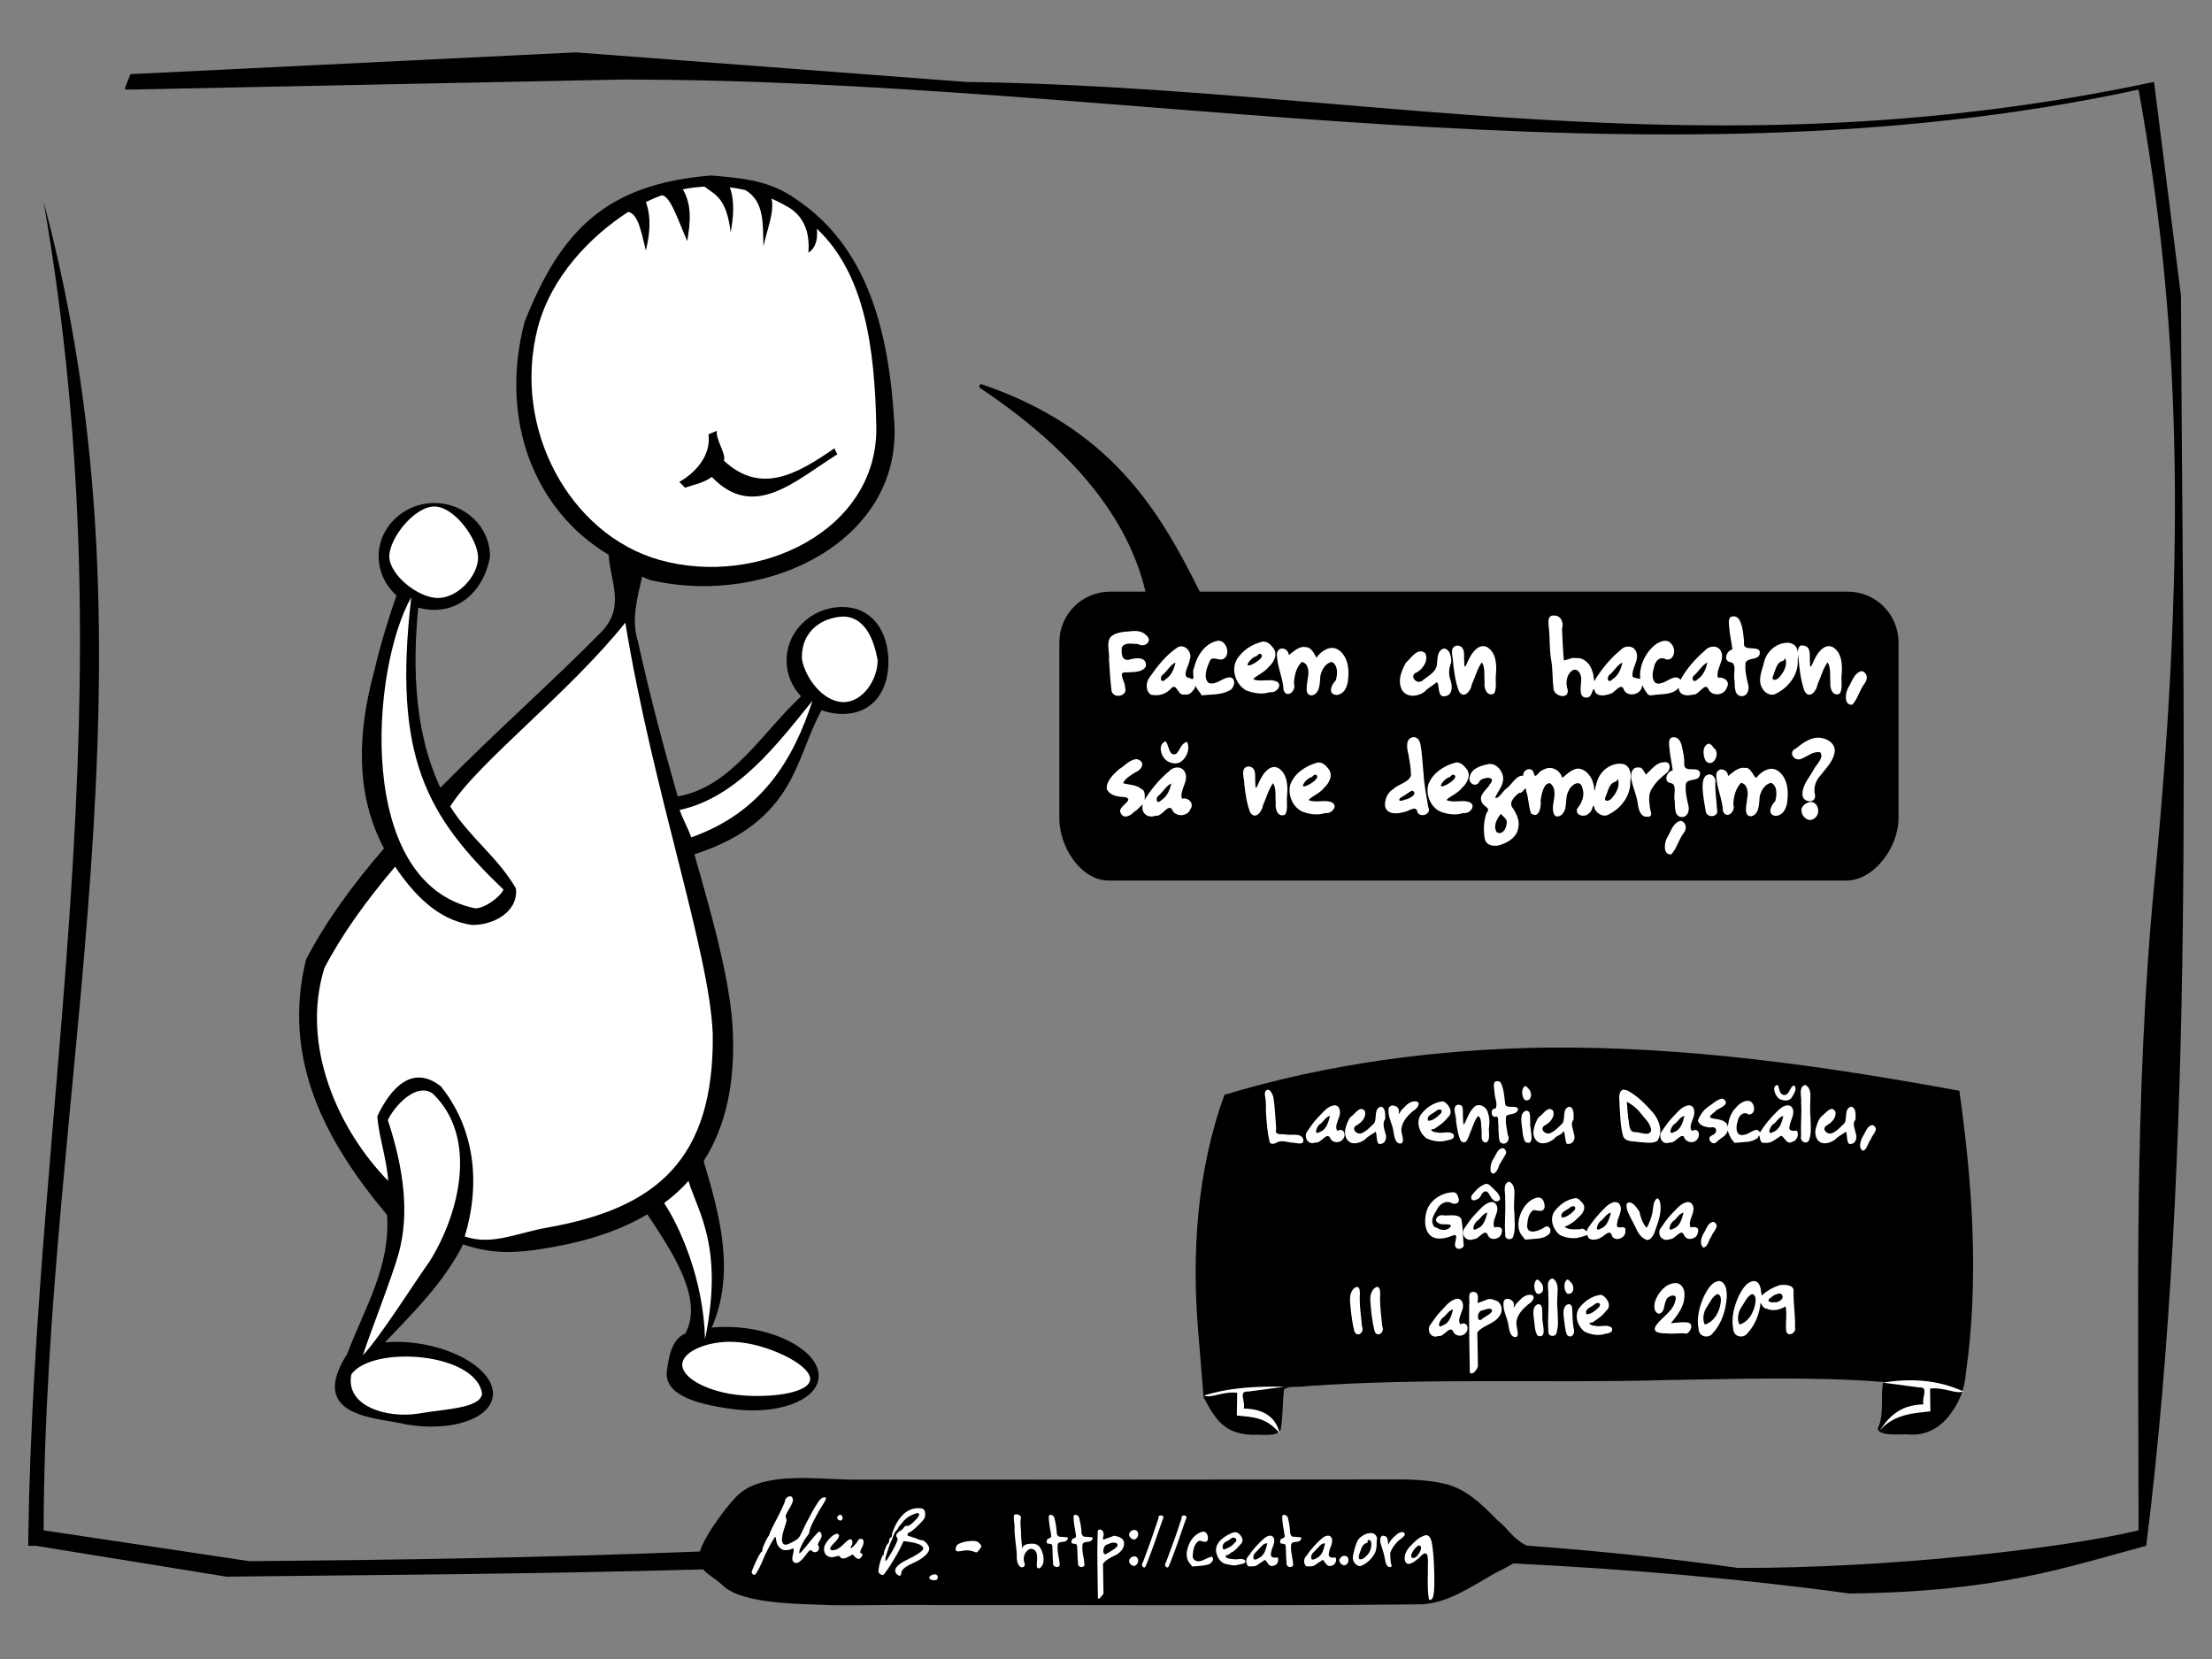 <?xml version="1.0" encoding="UTF-8" standalone="no"?>
<!-- Created with Inkscape (http://www.inkscape.org/) -->

<svg
   xmlns:dc="http://purl.org/dc/elements/1.1/"
   xmlns:cc="http://creativecommons.org/ns#"
   xmlns:rdf="http://www.w3.org/1999/02/22-rdf-syntax-ns#"
   xmlns:svg="http://www.w3.org/2000/svg"
   xmlns="http://www.w3.org/2000/svg"
   xmlns:sodipodi="http://sodipodi.sourceforge.net/DTD/sodipodi-0.dtd"
   xmlns:inkscape="http://www.inkscape.org/namespaces/inkscape"
   inkscape:output_extension="org.inkscape.output.svg.inkscape"
   version="1.1"
   sodipodi:docname="tricou-ceata-tibi.svg"
   height="600"
   width="800"
   inkscape:version="0.46+devel"
   sodipodi:version="0.32"
   id="svg1">
  <rect width="100%" height="100%" fill="#808080" stroke="none"/>
  <defs
     id="defs3">
    <inkscape:perspective
       sodipodi:type="inkscape:persp3d"
       inkscape:vp_x="0 : 300 : 1"
       inkscape:vp_y="0 : 1000 : 0"
       inkscape:vp_z="800 : 300 : 1"
       inkscape:persp3d-origin="400 : 200 : 1"
       id="perspective17" />
    <inkscape:perspective
       id="perspective2836"
       inkscape:persp3d-origin="400 : 200 : 1"
       inkscape:vp_z="800 : 300 : 1"
       inkscape:vp_y="0 : 1000 : 0"
       inkscape:vp_x="0 : 300 : 1"
       sodipodi:type="inkscape:persp3d" />
  </defs>
  <sodipodi:namedview
     id="base"
     pagecolor="#ffffff"
     bordercolor="#666666"
     borderopacity="1.0"
     inkscape:pageopacity="0.0"
     inkscape:pageshadow="2"
     inkscape:zoom="0.78166667"
     inkscape:cx="400"
     inkscape:cy="300"
     inkscape:window-width="1304"
     inkscape:window-height="689"
     inkscape:window-x="370"
     inkscape:window-y="159"
     showgrid="false"
     inkscape:window-maximized="0"
     inkscape:current-layer="svg1" />
  <path
     style="font-size:medium;font-style:normal;font-variant:normal;font-weight:normal;font-stretch:normal;text-indent:0;text-align:start;text-decoration:none;line-height:normal;letter-spacing:normal;word-spacing:normal;text-transform:none;direction:ltr;block-progression:tb;writing-mode:lr-tb;text-anchor:start;color:#000000;fill:#000000;fill-opacity:1;stroke:none;stroke-width:1.5;marker:none;visibility:visible;display:inline;overflow:visible;enable-background:accumulate;font-family:Bitstream Vera Sans;-inkscape-font-specification:Bitstream Vera Sans"
     d="M 354.75 138.969 C 354.153 139.065 353.957 140.021 354.469 140.344 C 354.521 140.379 354.573 140.403 354.625 140.438 C 389.717 163.951 408.261 188.539 414.281 213.969 L 401.531 213.969 C 391.354 213.969 383.125 222.165 383.125 232.344 L 383.125 296.062 C 383.125 306.241 390.853 318.469 401.031 318.469 L 667.719 318.469 C 677.897 318.469 686.625 306.241 686.625 296.062 L 686.625 232.344 C 686.625 222.165 678.396 213.969 668.219 213.969 L 433.906 213.969 C 418.988 183.883 401.306 154.779 355.125 139 C 355.005 138.958 354.875 138.947 354.75 138.969 z "
     id="path2874" />
  <path
     style="overflow:visible;marker:none;font-size:medium;font-style:normal;font-variant:normal;font-weight:normal;font-stretch:normal;text-indent:0pt;text-align:start;text-decoration:none;line-height:normal;letter-spacing:normal;word-spacing:normal;text-transform:none;direction:ltr;text-anchor:start;color:rgb(0, 0, 0);fill:#000000;fill-opacity:1;stroke:none;stroke-width:1px;visibility:visible;display:inline;font-family:Bitstream Vera Sans"
     d="M 559.062 378.875 C 520.146 379.405 480.136 384.645 442.812 395.969 C 432.884 423.475 430.906 453.277 433.406 482.281 C 433.974 489.952 434.749 497.606 435.25 505.281 C 439.723 513.571 442.776 518.629 453.188 518.938 C 455.832 518.602 461.635 519.907 463.156 517.156 C 463.965 512.844 463.866 507.392 464.344 502.656 C 465.764 500.946 469.966 501.917 472.469 501.312 C 516.401 498.221 558.968 500.329 602.969 499.125 C 628.549 498.725 655.264 497.766 681.094 499.812 C 680.025 504.93 681.562 511.825 679.125 516.562 C 679.323 519.676 687.748 518.544 690 518.781 C 696.525 519.435 702.152 516.242 705.875 510.719 C 708.99 506.468 710.481 501.969 710.969 496.812 C 715.789 462.857 713.401 428.316 708.625 394.5 C 659.092 385.36 609.479 378.388 559.062 378.875 z "
     id="path2898" />
  <path
     style="overflow:visible;marker:none;font-size:medium;font-style:normal;font-variant:normal;font-weight:normal;font-stretch:normal;text-indent:0pt;text-align:start;text-decoration:none;line-height:normal;letter-spacing:normal;word-spacing:normal;text-transform:none;direction:ltr;text-anchor:start;color:rgb(0, 0, 0);fill:#ffffff;fill-opacity:1;stroke:none;stroke-width:1px;visibility:visible;display:inline;font-family:Bitstream Vera Sans"
     d="m 435.406,504.719 c 2.877,1.097 6.362,-1.529 12.031,-1.031 -0.042,2.75 -0.083,5.5 -0.125,8.25 4.842,0.618 10.253,0.128 15.531,6.417 -1.68,-6.471 -6.506,-8.777 -13.031,-8.948 0.78,-2.475 -2.163,-6.386 1.625,-6.125 l 13.125,-1.75 c -9.542,-0.172 -19.148,0.101 -29.156,3.188 z"
     id="path2846"
     sodipodi:nodetypes="cccccccc" />
  <path
     style="overflow:visible;marker:none;font-size:medium;font-style:normal;font-variant:normal;font-weight:normal;font-stretch:normal;text-indent:0pt;text-align:start;text-decoration:none;line-height:normal;letter-spacing:normal;word-spacing:normal;text-transform:none;direction:ltr;text-anchor:start;color:rgb(0, 0, 0);fill:#000000;fill-opacity:1;stroke:none;stroke-width:1px;visibility:visible;display:inline;font-family:Bitstream Vera Sans"
     d="m 208.219,18.938 -161.031,7.875 -2.094,5.25 0.688,0.344 0.688,0 177.688,-3.625 c 182.189,-0.356 370.574,42.274 549.281,3.625 14.58,80.363 17.844,161.733 5.75,286.594 -7.53,77.745 -5.75,155.831 -5.75,234.469 -27.25,6.57 -90.8,13.763 -144.875,13.594 -25.346,-3.567 -50.818,-6.188 -76.375,-8.062 -5.626,-2.839 -6.872,-6.428 -10.616,-9.174 -6.048,-6.21 -11.455,-11.37 -19.04,-13.201 -6.764,-1.548 -13.751,-1.646 -20.656,-1.562 -64.812,0.109 -129.625,0.083 -194.438,0.062 -11.697,-0.159 -30.714,-2.861 -39.938,5.031 -3.308,2.684 -12.54,14.788 -14.375,20.969 -57.966,2.247 -104.449,2.967 -162.875,3.5 L 15.781,553.469 c 0.355,-160.099 44.901,-313.376 0,-480.438 31.462,181.076 -3.126,322.513 -5.562,483.25 l 0,2.781 2.781,0 68.875,11.156 c 61.283,-0.701 111.017,-0.931 172.438,-2.625 1.644,1.976 4.389,3.253 7.062,5.781 7.322,7.118 29.431,6.619 39.312,7.156 12.229,0.179 24.457,-0.279 36.688,-0.031 59.132,-0.097 118.284,0.335 177.406,-0.281 9.477,-0.955 15.865,-5.515 26.033,-11.341 2.916,-1.33 4.748,-2.504 6.53,-3.44 41.51,2.065 82.167,5.477 121.594,10.875 53.846,-0.589 78.339,-9.545 107.281,-17.25 18.039,-144.801 13.048,-302.269 12.562,-452.062 l -9.75,-77.375 C 616.981,64.077 491.499,31.475 349.25,29.625 L 208.219,18.938 z"
     id="path2903"
     sodipodi:nodetypes="ccccccccccccccccccccccccccccccccccccc" />
  <path
     id="text3280"
     d="m 285.658,541.165 c -0.918,0.067 -1.773,0.907 -1.781,1.844 -0.418,1.226 -1.015,2.391 -1.562,3.562 -1.207,2.562 -2.66,4.992 -3.781,7.594 -0.286,0.508 -0.221,1.158 -0.688,1.5 -0.809,1.262 -1.419,2.659 -1.938,4.062 -0.311,0.591 0.064,1.363 -0.688,1.688 -0.837,1.166 -1.423,2.487 -2.031,3.781 -0.456,1.055 -0.977,2.107 -1.281,3.219 -0.283,0.667 0.703,1.394 1.25,1.031 0.594,-0.725 0.996,-1.585 1.438,-2.406 0.832,-1.556 1.43,-3.208 2.156,-4.812 1.012,-2.1 2.08,-4.184 3.375,-6.125 0.481,-0.837 0.451,0.437 0.562,0.781 0.123,1.226 0.661,2.458 1.688,3.188 0.88,0.686 2.089,0.68 3.125,0.406 0.502,-0.011 1.465,-0.934 1.594,-0.031 -0.049,1.233 -0.695,2.405 -0.5,3.656 0.071,0.821 0.984,1.367 1.75,1.125 1.194,-0.406 1.977,-1.47 2.75,-2.406 0.605,-0.72 1.079,-1.62 1.844,-2.188 0.578,-0.168 0.85,0.672 1.438,0.688 0.762,0.226 1.641,-0.288 1.75,-1.094 0.167,-0.545 0.064,-1.212 -0.375,-1.5 0.102,-0.575 0.438,-1.09 0.719,-1.594 0.409,-0.721 0.989,-1.595 0.531,-2.438 -0.115,-0.643 -0.749,-1.054 -1.219,-0.438 -2.043,2.06 -3.698,4.463 -5.625,6.625 -0.249,0.276 -1.182,1.394 -1.125,0.469 0.234,-1.291 0.864,-2.475 1.469,-3.625 0.511,-0.99 1.199,-1.849 1.844,-2.75 0.428,-0.497 0.426,-1.123 0.5,-1.719 0.673,-1.925 1.664,-3.708 2.625,-5.5 0.847,-1.609 1.89,-3.105 2.781,-4.688 0.234,-0.462 0.906,-1.425 0.031,-1.594 -0.931,0.053 -1.672,0.747 -2.188,1.469 -1.644,2.415 -2.992,5.008 -4.344,7.594 -0.876,1.637 -1.567,3.377 -2.469,5 -0.621,1.162 -1.852,1.735 -2.969,2.312 -0.759,0.349 -1.562,0.924 -2.438,0.781 -0.775,-0.163 -1.065,-1.01 -1.062,-1.719 -0.024,-2.233 0.974,-4.288 1.531,-6.406 0.255,-0.675 0.062,-1.322 -0.219,-1.938 0.02,-0.875 0.615,-1.623 1,-2.375 0.597,-1.105 1.376,-2.153 1.625,-3.406 0.038,-0.568 -0.063,-1.385 -0.688,-1.594 -0.131,-0.023 -0.275,-0.041 -0.406,-0.031 z m 46.531,4.281 c -2.181,-0.075 -4.307,0.96 -5.781,2.531 -1.692,1.783 -2.904,4.013 -3.656,6.344 -0.333,0.568 0.139,1.472 -0.625,1.75 -0.564,0.302 -0.544,1.013 -0.594,1.562 -0.151,0.583 -0.812,0.859 -0.969,1.5 -0.421,0.937 -0.883,1.903 -0.969,2.938 0.342,0.542 -0.305,0.118 -0.406,0.562 -0.712,1.423 -1.101,3.001 -1.375,4.562 -0.028,0.183 -0.034,0.349 -0.062,0.531 -0.247,0.602 0.015,1.209 0.562,1.531 0.462,0.424 1.213,0.583 1.531,-0.094 1.524,-1.937 2.8,-4.076 4.062,-6.188 1.099,-1.814 2.001,-3.71 2.906,-5.625 0.535,0.076 1.059,0.143 1.594,0.219 1.593,0.255 3.275,0.484 4.688,1.312 0.56,0.309 1.108,1.103 0.594,1.688 -0.892,1.007 -2.103,1.645 -3.25,2.312 -1.991,1.128 -4.25,1.894 -5.906,3.531 -0.638,0.627 -1.091,1.698 -0.5,2.5 0.341,0.474 0.884,1.085 1.531,0.938 0.515,-0.397 0.345,-1.154 0.594,-1.688 0.646,-1.113 1.845,-1.714 2.938,-2.312 2.078,-1 4.274,-1.935 5.906,-3.625 0.653,-0.704 1.274,-1.695 1,-2.688 -0.404,-0.978 -1.155,-1.83 -2.062,-2.375 -0.517,-0.223 -1.113,-0.102 -1.625,-0.375 -1.263,-0.619 -2.657,-0.894 -3.969,-1.375 -0.487,-0.453 0.271,-1.315 0.844,-1.312 1.215,-0.77 2.252,-1.817 3.281,-2.812 0.766,-0.823 1.683,-1.594 2.062,-2.688 0.146,-0.728 0.119,-1.518 -0.125,-2.219 -0.357,-0.864 -1.412,-0.93 -2.219,-0.938 z m -0.531,1.812 c 0.32,-0.041 0.63,0.022 0.781,0.344 -0.011,0.684 -0.538,1.21 -0.938,1.719 -0.828,0.892 -1.679,1.805 -2.75,2.406 -0.491,0.325 -1.2,-0.151 -1.594,0.406 -0.446,0.744 -1.152,1.263 -1.875,1.719 -0.606,0.387 -1.368,1.075 -1.094,1.875 0.395,0.48 0.589,1.027 0.281,1.625 -0.754,2.075 -1.95,3.967 -3.094,5.844 l -0.031,0.094 -0.062,0.062 c -0.302,0.337 -0.642,1.324 -1.094,1.094 -0.027,-0.902 0.284,-1.767 0.531,-2.625 0.471,-1.424 0.882,-2.896 1.531,-4.25 0.697,-1.281 0.854,-2.843 1.844,-3.969 0.505,-0.367 0.706,-0.911 0.969,-1.438 0.652,-0.815 1.394,-1.577 2.031,-2.406 1.01,-1.031 2.322,-1.73 3.656,-2.25 0.26,-0.071 0.586,-0.209 0.906,-0.25 z m 35.938,0.406 c -0.319,-10e-4 -0.615,0.075 -0.844,0.25 -0.263,1.338 0.095,2.686 0.188,4.031 -0.194,3.661 0.744,7.257 0.812,10.906 -0.091,1.282 0.148,2.619 1,3.625 1.248,1.04 2.432,-0.265 1.625,-1.562 -0.464,-1.786 0.266,-3.825 1.969,-4.656 1.337,-0.555 2.765,0.871 2.656,2.219 0.33,1.435 -0.224,2.886 0.031,4.312 0.898,1.36 2.251,-0.807 2.312,-1.781 0.302,-1.793 -0.222,-3.666 -1.125,-5.219 -0.698,-1.295 -2.243,-1.625 -3.594,-1.469 -1.219,0.028 -3.021,0.496 -2.938,2 -0.134,-1.494 -0.247,-2.974 -0.375,-4.469 0.086,-2.126 -0.389,-4.244 -0.188,-6.375 0.521,-1.072 -0.574,-1.809 -1.531,-1.812 z m -63.688,0.156 c -0.144,-0.008 -0.311,0.027 -0.469,0.156 -0.128,0.069 -0.237,0.152 -0.344,0.25 -0.67,0.511 -0.181,1.445 0.5,1.625 0.643,0.325 1.335,-0.374 1.125,-1.031 -0.06,-0.45 -0.381,-0.975 -0.812,-1 z m 75.969,0.031 c -0.234,0.044 -0.449,0.185 -0.594,0.5 -0.004,2.3 0.537,4.579 0.875,6.844 0.395,1.414 -1.565,0.911 -1.531,1.969 -0.6,1.949 1.873,0.444 1.938,1.938 0.19,2.044 0.075,4.116 0.312,6.156 -0.332,1.417 1.827,2.078 2.375,0.844 -0.051,-2.539 -1.067,-5.008 -0.719,-7.562 0.51,-1.451 2.732,-0.4 3.375,-1.594 1.24,-1.35 -1.134,-0.916 -1.906,-1.156 -1.488,0.272 -1.944,-0.919 -1.844,-2.188 -0.163,-1.38 -0.344,-2.783 -0.719,-4.125 0.038,-0.855 -0.861,-1.757 -1.562,-1.625 z m 8.969,0 c -0.234,0.044 -0.449,0.185 -0.594,0.5 -0.004,2.3 0.537,4.579 0.875,6.844 0.395,1.414 -1.564,0.911 -1.531,1.969 -0.6,1.949 1.873,0.444 1.938,1.938 0.19,2.044 0.107,4.116 0.344,6.156 -0.332,1.417 1.796,2.078 2.344,0.844 -0.051,-2.539 -1.067,-5.008 -0.719,-7.562 0.51,-1.451 2.732,-0.4 3.375,-1.594 1.24,-1.35 -1.103,-0.916 -1.875,-1.156 -1.488,0.272 -1.976,-0.919 -1.875,-2.188 -0.163,-1.38 -0.344,-2.783 -0.719,-4.125 0.038,-0.855 -0.861,-1.757 -1.562,-1.625 z m 75.469,0 c -0.234,0.044 -0.449,0.185 -0.594,0.5 -0.004,2.3 0.537,4.579 0.875,6.844 0.395,1.414 -1.564,0.911 -1.531,1.969 -0.6,1.949 1.842,0.444 1.906,1.938 0.19,2.044 0.107,4.116 0.344,6.156 -0.332,1.417 1.827,2.078 2.375,0.844 -0.051,-2.539 -1.067,-5.008 -0.719,-7.562 0.51,-1.451 2.732,-0.4 3.375,-1.594 1.24,-1.35 -1.134,-0.916 -1.906,-1.156 -1.488,0.272 -1.944,-0.919 -1.844,-2.188 -0.163,-1.38 -0.344,-2.783 -0.719,-4.125 0.038,-0.855 -0.861,-1.757 -1.562,-1.625 z m -44.5,0.219 c -0.241,0.009 -0.504,0.106 -0.75,0.25 -0.089,1.32 -0.732,2.495 -1.094,3.75 -1.421,4.42 -3.07,8.775 -4.688,13.125 -0.781,0.735 0.27,2.418 1,1.375 1.087,-2.502 1.971,-5.105 2.938,-7.656 1.059,-3.158 2.254,-6.28 3.312,-9.438 0.577,-0.891 0.005,-1.435 -0.719,-1.406 z m 8.375,0 c -0.241,0.009 -0.504,0.106 -0.75,0.25 -0.089,1.32 -0.733,2.495 -1.094,3.75 -1.421,4.42 -3.101,8.775 -4.719,13.125 -0.781,0.735 0.301,2.418 1.031,1.375 1.087,-2.502 1.971,-5.105 2.938,-7.656 1.06,-3.158 2.223,-6.28 3.281,-9.438 0.577,-0.891 0.036,-1.435 -0.688,-1.406 z m -30.531,5.125 c -0.171,0.027 -0.367,0.112 -0.562,0.219 -0.099,0.479 -0.097,0.95 -0.125,1.438 -0.248,7.681 0.038,15.383 0.094,23.062 0.471,1.008 1.579,-1.122 2.031,-1.531 -0.067,-3.61 -0.121,-7.202 -0.188,-10.812 1.014,-1.385 2.671,-2.244 4.219,-2.969 1.835,-0.832 3.613,-2.541 3.406,-4.719 -0.23,-1.689 -2.131,-2.222 -3.562,-2.469 -1.016,0.362 -2.046,0.732 -3.062,1.094 -0.862,0.441 -1.285,0.357 -0.875,-0.781 0.4,-1.126 -0.175,-2.721 -1.375,-2.531 z m 12.469,0.125 c -0.672,0.039 -1.364,0.477 -1.656,1.156 -0.645,1.237 1.425,3.137 2.5,1.906 0.554,-0.44 0.78,-1.198 0.625,-1.875 -0.148,-0.881 -0.797,-1.227 -1.469,-1.188 z m 25.094,0.594 c -0.093,-0.004 -0.18,0.018 -0.281,0.031 -2.091,0.491 -3.739,2.19 -4.688,4.062 -0.999,2.16 -1.733,5.006 -0.188,7.094 0.366,0.488 0.728,0.949 1.094,1.438 1.825,-0.187 3.689,-0.136 5.469,-0.625 1.279,-0.107 3.003,-2.116 1.531,-2.938 -1.4,0.354 -2.605,1.273 -4.031,1.594 -1.298,0.438 -2.985,-0.507 -2.75,-2 0.126,-1.762 0.359,-3.855 1.844,-5.031 1.142,-1.029 2.582,1.108 3.562,-0.531 0.295,-1.158 -0.168,-3.041 -1.562,-3.094 z m 71.906,0.188 c -0.825,-0.01 -1.888,0.591 -2.312,1.156 -1.173,0.879 -2.04,2.042 -2.688,3.312 -0.37,-1.088 0.108,-2.907 -1.625,-3.125 -1.544,-0.345 -1.452,1.89 -1.156,2.844 0.625,1.992 1.315,3.987 1.625,6.062 0.138,1.096 0.897,3.098 2.312,2.188 0.103,-0.326 -0.106,-0.656 -0.188,-0.969 -0.254,-1.272 -0.28,-2.606 -0.312,-3.906 0.475,-1.441 1.37,-2.741 2.406,-3.844 0.856,-1.103 2.401,-1.571 2.938,-2.906 -0.104,-0.575 -0.505,-0.806 -1,-0.812 z m -60.625,0.062 c -0.95,0.098 -1.946,0.753 -2.75,1.125 -1.95,1.17 -4.114,2.992 -3.969,5.5 0.212,1.922 1.243,4.037 3.156,4.75 1.537,0.353 3.185,0.879 4.75,0.406 0.748,-0.213 3.92,-0.502 2.312,-1.844 -1.214,-0.663 -2.622,0.08 -3.938,-0.219 -0.872,-0.09 -3.296,-0.155 -2.656,-1.406 1.076,0.042 1.515,-0.965 2.406,-1.219 1.277,-0.789 2.193,-2.023 3.188,-3.125 0.951,-1.218 -0.09,-2.744 -1.062,-3.562 -0.313,-0.27 -0.676,-0.377 -1.031,-0.406 -0.133,-0.011 -0.271,-0.014 -0.406,0 z m 49.219,0.281 c -1.705,0.005 -3.363,1.068 -4.469,2.312 -1.011,1.713 -1.428,3.704 -1.875,5.625 -0.477,1.618 0.486,3.679 2.219,4 0.22,0.031 0.444,-0.002 0.656,-0.062 1.964,-0.79 3.634,-2.319 4.719,-4.125 0.933,-1.499 0.938,-3.3 0.938,-5 0.446,-1.084 -0.389,-2.382 -1.469,-2.688 -0.245,-0.044 -0.475,-0.063 -0.719,-0.062 z m -193.125,0.25 c -0.074,0.008 -0.147,0.032 -0.219,0.062 -1.29,0.424 -2.238,1.467 -3.062,2.5 -0.183,0.24 -0.368,0.496 -0.531,0.75 -0.69,0.982 -1.002,2.288 -0.562,3.438 0.389,1.17 1.653,1.83 2.844,1.719 0.76,0.012 1.447,-0.399 2.188,-0.469 0.601,0.093 0.782,0.977 1.5,0.938 1.157,0.075 2.133,-0.67 3.125,-1.156 0.196,-0.046 0.431,-0.351 0.594,-0.188 0.59,0.554 1.073,1.309 1.906,1.5 0.736,0.106 1.187,-0.643 1.438,-1.219 0.581,-0.769 -0.605,-0.642 -0.719,-1.188 0.094,-0.976 0.792,-1.763 1.062,-2.688 0.199,-0.665 0.363,-1.594 -0.281,-2.062 -0.508,-0.255 -1.407,-0.059 -1.562,0.531 -0.319,0.637 -0.809,1.162 -1.281,1.688 -0.419,0.373 -0.809,0.968 -1.375,1.062 -0.119,-0.63 0.623,-1.1 0.625,-1.75 0.114,-0.583 -0.085,-1.472 -0.812,-1.5 -0.658,0.167 -1.152,0.696 -1.656,1.125 -1.197,1.187 -2.481,2.537 -4.219,2.844 -0.583,0.181 -1.709,-0.039 -1.281,-0.875 0.76,-1.563 2.553,-2.394 3.094,-4.094 0.224,-0.552 -0.293,-1.024 -0.812,-0.969 z m 213.281,0.469 c -1.473,0.307 -2.808,1.11 -3.906,2.125 -1.548,1.49 -3.386,3.018 -3.844,5.219 -0.237,1.089 -0.188,2.975 1.25,3.125 1.482,-0.179 2.673,-1.237 3.781,-2.156 0.766,-0.634 2.259,-2.705 3.031,-1.062 0.451,1.631 0.169,3.328 0.219,5 0.013,3.575 -0.251,7.208 0.344,10.75 0.124,0.908 1.09,0.327 1.344,-0.156 0.632,-1.629 0.572,-3.436 0.656,-5.156 0.003,-4.728 -0.093,-9.471 -0.781,-14.156 -0.252,-1.329 -0.516,-3.195 -2.094,-3.531 z m -56.5,0.219 c -0.829,1.5e-4 -1.776,0.589 -2.344,1.125 -2.058,1.857 -3.961,3.885 -5.469,6.219 -1.056,0.923 -1.107,2.744 -0.125,3.719 0.837,0.186 1.747,-0.002 2.594,-0.062 1.232,-0.626 2.294,-1.562 3.5,-2.25 0.904,0.827 1.412,2.785 3.062,2.125 1.373,-0.19 2.075,-1.876 1.469,-3.031 -1.321,0.344 -2.872,0.096 -2.344,-1.719 0.188,-1.792 1.707,-3.541 0.906,-5.375 -0.312,-0.552 -0.752,-0.75 -1.25,-0.75 z m 20.906,0 c -0.829,1.5e-4 -1.776,0.589 -2.344,1.125 -2.058,1.857 -3.961,3.885 -5.469,6.219 -1.056,0.923 -1.076,2.744 -0.094,3.719 0.837,0.186 1.716,-0.002 2.562,-0.062 1.232,-0.626 2.294,-1.562 3.5,-2.25 0.904,0.827 1.443,2.785 3.094,2.125 1.373,-0.19 2.075,-1.876 1.469,-3.031 -1.321,0.344 -2.872,0.096 -2.344,-1.719 0.188,-1.792 1.707,-3.541 0.906,-5.375 -0.312,-0.552 -0.784,-0.75 -1.281,-0.75 z m -34.312,0.719 c 0.705,-0.057 1.371,0.499 1.125,1.312 -0.806,0.85 -1.591,1.764 -2.688,2.25 -0.623,0.271 -1.228,0.573 -1.875,0.781 -0.84,-1.037 -0.141,-2.437 1,-2.969 0.666,-0.226 1.191,-0.67 1.75,-1.094 0.208,-0.163 0.453,-0.262 0.688,-0.281 z m 48.969,0.844 c 0.313,-0.04 0.751,0.197 0.938,0.719 0.271,1.437 -0.11,2.971 -0.906,4.188 -0.795,0.911 -2.036,2.406 -3.344,2.062 -0.511,-0.978 0.102,-2.144 0.438,-3.094 0.424,-1.427 1.102,-2.652 2.656,-2.938 -0.276,-0.603 -0.095,-0.898 0.219,-0.938 z m -143.188,0.344 c -0.351,0 -0.723,0.022 -1.156,0.062 -1.619,0.162 -2.969,0.539 -4.031,1.094 -0.443,0.257 -0.731,0.686 -0.875,1.281 -0.051,0.203 -0.094,0.351 -0.094,0.5 0,0.311 0.106,0.57 0.281,0.719 0.124,0.095 0.337,0.125 0.688,0.125 0.423,0 1.029,-0.087 1.812,-0.25 0.402,-0.081 0.817,-0.125 1.25,-0.125 1.041,4e-5 2.168,0.263 3.344,0.75 l 0.094,0 c 0.412,0 1.029,-0.674 1.812,-2 0.041,-0.054 0.062,-0.12 0.062,-0.188 0,-0.325 -0.383,-0.823 -1.156,-1.5 -0.371,-0.311 -1.062,-0.469 -2.031,-0.469 z m 51.031,0.625 c 0.965,-0.005 1.825,0.401 1.156,1.5 -1.189,1.103 -2.646,1.909 -4.062,2.688 -1.26,0.098 -0.854,-2.238 -0.312,-2.969 0.403,-0.485 1.089,-0.631 1.656,-0.844 0.371,-0.237 0.983,-0.372 1.562,-0.375 z m 55.094,0.281 c 0.149,-0.017 0.307,-0.029 0.469,0 -0.467,1.726 -0.836,3.752 -2.375,4.875 -0.872,0.548 -2.879,1.953 -2.656,-0.094 0.098,-1.248 1.356,-1.934 2.062,-2.844 0.722,-0.689 1.458,-1.821 2.5,-1.938 z m 20.906,0 c 0.149,-0.017 0.307,-0.029 0.469,0 -0.467,1.726 -0.805,3.752 -2.344,4.875 -0.872,0.548 -2.91,1.953 -2.688,-0.094 0.098,-1.248 1.356,-1.934 2.062,-2.844 0.722,-0.689 1.458,-1.821 2.5,-1.938 z m 34.156,0.75 c 1.834,-0.145 0.762,2.351 0.031,3.156 -0.448,1.041 -2.65,2.397 -2.594,0.312 0.418,-1.391 1.405,-2.611 2.562,-3.469 z m -26.594,3.719 c -0.668,-0.039 -1.388,0.309 -1.719,1 -0.949,1.215 1.293,3.336 2.406,2.062 0.508,-0.402 0.734,-1.082 0.625,-1.719 -0.054,-0.882 -0.644,-1.304 -1.312,-1.344 z m -76.219,0.219 c -0.672,0.041 -1.363,0.478 -1.656,1.156 -0.642,1.241 1.414,3.121 2.5,1.906 0.554,-0.44 0.78,-1.167 0.625,-1.844 -0.145,-0.887 -0.797,-1.26 -1.469,-1.219 z m -72.188,6.5 c -0.391,0.016 -0.807,0.136 -1.125,0.312 -0.529,0.233 -1.07,0.985 -0.438,1.438 0.578,0.359 1.333,0.431 2,0.344 0.769,-0.105 0.998,-1.121 0.594,-1.688 -0.262,-0.324 -0.64,-0.422 -1.031,-0.406 z"
     style="font-size:4.334px;font-style:normal;font-variant:normal;font-weight:normal;font-stretch:normal;fill:#ffffff;stroke:none;font-family:Rufscript" />
  <path
     sodipodi:nodetypes="cccccccc"
     id="path2858"
     d="m 710.062,503.219 c -2.877,1.097 -6.362,-1.529 -12.031,-1.031 0.042,2.75 0.083,5.5 0.125,8.25 -4.842,0.618 -13.003,0.628 -18.281,6.917 3.9,-6.004 8.232,-9.251 15.781,-9.448 -0.78,-2.475 2.163,-6.386 -1.625,-6.125 l -13.125,-1.75 c 9.883,-1.535 19.474,-1.202 29.156,3.188 z"
     style="overflow:visible;marker:none;font-size:medium;font-style:normal;font-variant:normal;font-weight:normal;font-stretch:normal;text-indent:0pt;text-align:start;text-decoration:none;line-height:normal;letter-spacing:normal;word-spacing:normal;text-transform:none;direction:ltr;text-anchor:start;color:rgb(0, 0, 0);fill:#ffffff;fill-opacity:1;stroke:none;stroke-width:1px;visibility:visible;display:inline;font-family:Bitstream Vera Sans" />
  <path
     style="font-size:medium;font-style:normal;font-variant:normal;font-weight:normal;font-stretch:normal;text-indent:0;text-align:start;text-decoration:none;line-height:normal;letter-spacing:normal;word-spacing:normal;text-transform:none;direction:ltr;block-progression:tb;writing-mode:lr-tb;text-anchor:start;color:#000000;fill:#ffffff;fill-opacity:1;stroke:none;stroke-width:6.052;marker:none;visibility:visible;display:inline;overflow:visible;enable-background:accumulate;font-family:Bitstream Vera Sans;-inkscape-font-specification:Bitstream Vera Sans"
     d="m 256.344,64.594 c -18.515,1.19 -37.744,7.881 -49.438,22.781 -7.941,9.979 -14.236,21.876 -17.406,34.375 -5.446,25.068 1.346,53.385 20.969,70.601 3.275,2.988 7.295,5.416 10.656,8.212 0.77,8.42 4.896,18.043 -0.5,25.688 -8.589,10.036 -18.692,18.68 -28.123,27.941 -11.383,10.785 -22.674,21.243 -33.565,32.465 -10.143,-21.097 -10.917,-45.261 -8.562,-68.188 8.87,3.421 19.71,-1.211 23.469,-9.906 3.04,-5.335 3.103,-12.288 -0.656,-17.281 -6.494,-10.025 -22.686,-11.27 -30.584,-2.097 -6.27,6.759 -6.256,18.632 0.897,24.847 2.139,2.706 -1.177,5.521 -1.374,8.341 -5.346,17.311 -10.626,35.083 -10.198,53.408 0.391,10.855 2.897,21.707 8.134,31.188 -10.79,12.777 -21.405,26.075 -28.621,41.298 -5.886,23.348 0.243,48.274 13.028,68.234 4.851,7.977 10.84,15.509 16.5,22.844 1.366,18.511 -8.364,35.129 -15.045,51.706 -3.849,5.136 -6.295,14.501 1.014,17.919 6.806,3.858 14.973,3.812 22.497,5.522 9.059,1.039 19.748,0.685 26.409,-6.21 3.206,-4.311 0.347,-10.259 -3.719,-12.893 -9.3,-7.575 -21.974,-9.549 -33.718,-8.951 -1.713,-1.355 1.624,-2.628 2.13,-3.791 9.965,-10.4 20.115,-20.837 26.463,-33.834 15.54,5.906 32.705,1.683 48.125,-2.438 6.725,-2.141 13.279,-4.857 19.312,-8.531 7.171,11.416 16.296,22.855 16.406,36.906 -0.032,3.772 -1.087,7.985 -4.562,9.812 -3.547,3.663 -4.184,9.364 -3.875,14.156 2.487,6.184 9.99,7.332 15.708,8.696 11.498,2.357 24.952,3.243 34.542,-4.352 3.648,-3.454 2.816,-9.668 -1.219,-12.531 -8.947,-8.187 -21.818,-10.188 -33.562,-9.469 -3.767,1.23 -0.274,-2.695 -0.062,-4.594 5.929,-16.835 1.914,-35.272 -2.94,-51.806 -1.382,-2.489 -1.801,-5.657 0.315,-7.881 11.296,-20.205 10.436,-44.804 5.573,-66.852 -2.954,-14.031 -6.85,-27.824 -10.886,-41.617 16.188,-4.564 31.017,-15.177 37.333,-31.111 3.253,-7.176 5.535,-14.811 9.542,-21.608 7.867,3.856 19.6,0.973 22.156,-8.156 3.257,-8.914 1.23,-21.451 -8.219,-25.719 -11.515,-4.664 -25.886,4.961 -25.219,17.562 0.151,4.686 2.156,9.342 5.625,12.594 -12.953,11.852 -22.515,28.607 -39.531,35.438 -2.352,0.839 -4.702,1.498 -7.156,1.938 -5.67,-20.929 -11.95,-41.711 -15.75,-63.062 -0.396,-6.488 1.511,-12.793 2.875,-19.062 9.654,4.324 20.718,4.08 31.123,3.455 21.471,-1.938 43.472,-12.369 54.283,-31.643 6.172,-11.098 6.441,-24.243 4.648,-36.557 -2.136,-21.249 -7.681,-43.444 -22.46,-59.443 -8.779,-9.649 -20.579,-16.991 -33.875,-17.656 -2.953,-0.373 -5.92,-0.85 -8.906,-0.688 z"
     id="path2901" />
  <path
     style="font-size:medium;font-style:normal;font-variant:normal;font-weight:normal;font-stretch:normal;text-indent:0;text-align:start;text-decoration:none;line-height:normal;letter-spacing:normal;word-spacing:normal;text-transform:none;direction:ltr;block-progression:tb;writing-mode:lr-tb;text-anchor:start;color:#000000;fill:#000000;fill-opacity:1;stroke:none;stroke-width:6.052;marker:none;visibility:visible;display:inline;overflow:visible;enable-background:accumulate;font-family:Bitstream Vera Sans;-inkscape-font-specification:Bitstream Vera Sans"
     d="m 189.701,116.501 c -9.201,35.307 3.461,68.015 30.41,84.142 0.739,10.331 6.276,19.301 -3.143,28.415 -15.802,16.182 -37.361,35.206 -57.702,55.842 -6.567,-14 -11.051,-34.269 -8.01,-65.142 13.466,3.662 23.773,-5.576 25.966,-18.525 0,-10.732 -9.143,-19.323 -20.12,-19.323 -10.977,0 -20.158,8.591 -20.158,19.323 0,5.593 2.512,10.601 6.453,14.122 -1.959,5.545 -5.328,15.753 -8.124,27.598 -5.819,21.625 -7.021,43.841 3.606,63.89 -11.17,12.959 -21.075,26.417 -28.206,40.201 -8.816,36.117 6.907,65.592 29.306,92.356 1.358,18.701 -8.32,33.996 -14.425,50.304 -14.889,23.274 11.637,22.976 21.41,25.472 15.566,2.626 29.703,-1.676 31.205,-9.756 1.502,-8.08 -10.21,-16.735 -25.776,-19.36 -4.607,-0.777 -9.099,-0.923 -13.173,-0.569 10.444,-10.973 21.402,-21.796 28.281,-35.456 11.464,3.958 20.449,3.053 31.774,1.101 13.814,-2.381 25.413,-6.368 34.849,-11.958 4.341,6.567 9.391,14.063 12.565,21.486 3.418,7.994 4.536,15.312 1.177,21.638 -5.181,1.989 -6.08,9.38 -6.648,13.254 -1.192,8.131 8.342,12.048 23.996,14.079 15.655,2.03 29.595,-2.802 30.787,-10.933 1.192,-8.131 -10.843,-16.343 -26.497,-18.373 -4.23,-0.549 -8.339,-0.572 -12.11,-0.19 8.62,-19.667 2.975,-40.634 -2.923,-60.207 8.016,-12.438 11.293,-28.042 10.591,-46.275 -0.668,-17.356 -6.554,-39.009 -13.932,-64.687 19.783,-6.323 29.255,-16.426 34.811,-26.915 4.756,-8.979 6.989,-17.826 11.237,-25.207 2.312,0.89 4.824,1.367 7.441,1.367 10.977,0 16.684,-8.161 16.684,-18.893 0,-10.732 -5.707,-19.79 -16.684,-19.79 -10.977,0 -20.158,8.629 -20.158,19.36 0,4.997 2.003,9.524 5.239,12.945 -7.137,6.725 -13.291,14.642 -19.892,21.334 -7.256,7.357 -14.817,13.107 -24.713,14.881 -4.885,-17.173 -9.962,-35.899 -14.425,-56.259 -2.465,-7.853 -0.119,-15.45 1.54,-23.247 2.134,0.932 2.147,1.074 4.458,1.571 41.351,8.879 89.21,-14.553 86.788,-56.938 -1.976,-34.584 -10.225,-64.04 -35.255,-80.955 -9.603,-6.935 -19.213,-7.758 -30.993,-8.759 -37.88,3.049 -54.4,19.752 -67.508,53.039 z m 65.076,-49.009 c 3.742,2.925 7.932,3.838 9.49,16.589 0.925,-5.459 1.558,-11.029 -0.304,-16.324 1.869,0.223 3.749,0.558 5.618,0.987 7.109,4.259 6.252,12.716 6.522,20.395 1.167,-5.757 4.153,-12.737 2.893,-17.32 2.383,1.028 4.678,2.232 6.871,3.568 5.154,3.546 7.061,9.04 6.491,16.02 3.019,-2.025 3.353,-5.392 3.075,-8.693 17.515,16.523 20.92,43.531 21.494,71.456 0.77,37.495 -42.329,58.411 -78.322,48.351 -32.294,-9.026 -53.657,-47.347 -44.093,-84.047 4.787,-18.37 19.03,-33.01 32.666,-41.834 3.751,0.625 4.844,7.896 6.416,13.97 1.37,-5.84 2.069,-11.83 0,-17.538 1.823,-0.886 3.69,-1.706 5.58,-2.392 3.126,-0.422 6.251,9.483 9.377,16.513 1.093,-6.387 1.811,-12.945 -1.594,-18.715 2.578,-0.529 5.181,-0.841 7.82,-0.987 z m 1.443,89.59 c 0.953,6.472 -3.309,13.093 -10.541,17.214 l 2.114,2.109 c 3.214,-1.204 6.503,-1.622 9.642,-3.91 15.159,15.804 29.796,1.658 45.395,-8.193 l -1.055,-2.171 c -13.756,9.548 -26.666,16.796 -39.974,4.479 0.928,-2.402 -2.802,-7.1 -2.587,-10.791 l -2.994,1.262 z m -99.118,26.103 c 7.224,0 15.8,11.88 15.8,18.476 0,6.596 -7.287,14.611 -14.511,14.611 -7.224,0 -17.593,-8.444 -17.593,-15.04 0,-6.596 9.08,-18.047 16.305,-18.047 z m 160.312,55.705 c 0,6.596 -5.139,15.04 -12.364,15.04 -7.342,-0.057 -13.75,-8.641 -15.016,-15.47 -0.429,-10.891 8.221,-15.47 15.446,-15.47 7.585,0.466 10.728,8.731 11.934,15.899 z M 226.149,225.187 c 10.107,61.493 30.478,118.907 31.627,148.77 0.563,45.459 -20.491,63.085 -59.752,70.001 -11.01,1.898 -20.032,6.628 -29.935,3.22 5.803,-19.296 3.608,-38.949 -8.596,-54.241 -10.537,-8.38 -18.494,1.066 -23.043,10.819 0.583,7.469 3.438,15.434 3.948,23.346 -17.985,-18.353 -31.808,-48.831 -23.081,-76.986 6.422,-12.344 15.377,-24.648 25.586,-36.671 6.656,9.865 15.352,19.281 27.636,21.069 7.559,0.215 16.979,-4.521 16.058,-13.173 -6.363,-11.179 -17.047,-18.722 -23.764,-29.686 9.808,-15.763 42.998,-40.965 63.316,-66.469 z m -77.396,-9.182 c -6.828,57.939 5.755,79.254 33.361,105.757 -1.547,2.966 -6.905,6.748 -10.221,6.753 -43.73,-8.953 -37.674,-87.084 -23.14,-112.51 z m 145.095,37.424 c -6.963,21.425 -18.401,40.48 -43.868,49.411 -0.671,-2.325 -3.473,-7.526 -4.159,-9.915 20.878,-4.451 35.557,-24.133 48.028,-39.496 z m -137.268,142.158 c 16.266,15.648 9.785,43.066 -1.224,60.632 -5.572,7.801 -17.742,27.163 -24.135,33.979 2.55,-7.967 10.711,-28.529 13.05,-37.206 3.749,-13.908 1.934,-29.825 -4.005,-47.92 2.767,-5.733 10.701,-13.717 16.315,-9.486 z m 98.399,88.76 c -0.523,-21.919 -9.326,-40.997 -14.779,-49.234 3.252,-2.434 6.197,-5.096 8.807,-8.01 3.257,11.023 12.881,23.77 5.972,57.244 z m 8.036,0.951 c 1.819,-0.046 3.715,0.047 5.694,0.304 10.558,1.369 25.012,8.381 24.258,13.524 -0.754,5.143 -16.433,6.636 -26.992,5.267 -10.558,-1.369 -19.935,-6.271 -19.18,-11.415 0.613,-4.179 8.335,-7.483 16.219,-7.68 z m -88.664,18.879 c -0.95,5.111 -12.458,5.31 -22.962,7.047 -11.307,1.869 -26.701,-2.605 -24.308,-14.207 7.905,-10.703 45.393,-7.77 47.271,7.161 z"
     id="path2863"
     sodipodi:nodetypes="ccccccsscccccccssccscscssssccscscsssscscccsscccccccccccsssccccccccccccccccccssccccccccccccccscccccccccccccccscccccccccsssscscc" />
  <path
     style="font-size:34.448px;font-style:normal;font-variant:normal;font-weight:normal;font-stretch:normal;fill:#ffffff;stroke:none;font-family:Rufscript;-inkscape-font-specification:Rufscript"
     d="m 561.583,222.622 c -1.909,0.162 -1.591,2.512 -1.469,3.969 0.507,4.234 0.176,8.543 1,12.75 0.489,3.278 0.324,6.68 0.75,9.906 0.425,2.71 5.59,3.807 5.125,0.25 -0.882,-2.495 -0.496,-5.729 1.938,-7.188 2.145,-0.664 3.093,2.04 2.938,3.719 -0.062,2.14 -1.192,6.939 2.469,6.188 1.767,-0.341 1.732,-5.027 2.562,-1.938 1.196,2.002 4.312,1.103 6.094,0.438 1.373,-0.88 3.654,-4.015 4.375,-1.062 1.575,2.608 5.971,1.522 6.469,-1.25 -0.063,-1.599 0.886,1.454 1.688,2.031 0.513,1.51 1.976,0.966 3.25,0.844 2.893,-0.322 6.347,-0.058 8.375,-2.562 0.019,2.838 2.985,3.098 5.125,2.5 2.138,0.361 4.236,-4.613 5.562,-2.094 1.174,2.958 5.881,2.427 6.656,-0.406 1.455,-2.29 -1.07,-3.994 -3.188,-3.625 -0.825,-3.306 2.667,-6.312 1.125,-9.531 -1.12,-2.386 -4.275,-2.058 -5.75,-0.344 -3.517,3.005 -6.656,6.562 -8.875,10.625 -2.03,-2.283 -4.667,0.749 -6.875,1.188 -3.375,1.268 -3.675,-2.974 -2.844,-5.188 0.318,-2.4 1.947,-4.803 4.562,-3.344 2.868,0.458 3.6,-3.636 2,-5.406 -1.758,-2.673 -5.208,-0.794 -6.938,0.875 -3.039,2.916 -4.919,7.263 -4.5,11.5 0.194,0.135 -2.441,-0.306 -2.75,-0.719 -0.488,-3.189 2.675,-6.074 1.219,-9.188 -0.999,-2.212 -4.04,-2.187 -5.469,-0.562 -3.653,2.96 -6.668,6.657 -9.188,10.594 -0.736,2.253 -0.49,-1.933 -1.156,-2.844 -0.646,-2.615 -3.118,-5.096 -5.906,-4.719 -1.481,-0.477 -3.895,1.095 -4.375,0.719 -0.333,-3.776 -0.492,-7.557 -0.656,-11.344 0.73,-2.151 -0.352,-4.9 -2.938,-4.781 -0.148,-0.01 -0.279,-0.011 -0.406,0 z m 65.281,0.281 c -2.102,0.049 -1.588,2.532 -1.469,4.062 0.206,2.653 0.854,5.292 1.156,7.906 -2.143,0.41 -3.514,4.202 -0.688,4.625 2.55,0.44 0.814,4.601 1.469,6.531 0.111,2.152 -0.267,5.909 2.875,5.75 2.055,-0.345 2.549,-2.762 1.969,-4.469 -0.594,-2.472 -1.152,-5.015 -0.875,-7.562 0.818,-2.318 5.621,-0.542 5.125,-4.219 -1.084,-2.217 -6.386,0.429 -5.656,-3.406 -0.291,-2.681 -0.382,-5.578 -1.719,-8 -0.384,-0.597 -0.988,-1.118 -1.719,-1.188 -0.164,-0.019 -0.329,-0.035 -0.469,-0.031 z m -216.625,5.281 c -2.895,0.367 -6.3,0.084 -8.594,2.188 -1.645,2.267 -0.252,5.472 -0.562,8.094 0.219,3.844 0.493,7.772 0.938,11.531 0.937,2.931 6.051,1.692 4.875,-1.438 0.252,-1.618 -2.887,-5.605 0.156,-5.375 2.464,-0.202 5.897,0.252 7.375,-2.156 0.442,-3.772 -3.918,-3.11 -6.219,-2.406 -2.763,0.392 -2.618,-2.7 -2.5,-4.5 1.2,-2.013 3.832,-1.154 5.75,-1.25 2.69,1.665 5.789,-1.2 2.812,-3.375 -1.072,-1.018 -2.598,-1.319 -4.031,-1.312 z m 30.312,3.531 c -4.788,0.826 -7.724,5.516 -8.75,9.938 -0.959,1.477 0.942,5.102 -1.5,3.562 -3.359,-0.199 -0.13,-4.699 0,-6.688 1.072,-2.441 -1.651,-5.776 -4.312,-4.469 -4.215,2.74 -7.469,6.938 -10.344,11.062 -1.274,1.788 -1.37,4.823 0.594,6.125 2.768,0.634 5.603,-0.207 7.438,-2.406 2.085,-1.956 2.188,3.086 4.844,2.312 2.182,0.612 3.921,-2.686 3.906,-3.156 0.412,1.328 1.521,2.3 2.219,3.5 3.275,-0.448 6.829,-0.047 9.812,-1.688 2.364,-0.815 2.86,-5.523 -0.469,-4.75 -2.33,0.484 -4.245,2.73 -6.812,1.969 -2.159,-1.825 -0.717,-5.492 0.25,-7.719 0.808,-2.52 3.531,0.015 5.156,-1.062 2.6,-1.606 0.981,-6.639 -2.031,-6.531 z m 16.125,0.312 c -3.875,0.904 -7.64,3.308 -9.562,6.875 -1.887,3.754 -0.018,8.72 3.531,10.781 2.752,1.043 5.854,1.602 8.688,0.625 2.465,0.536 5.136,-3.206 1.656,-4.094 -2.533,-0.648 -5.281,0.503 -7.781,-0.594 1.097,-1.244 4.198,-2.507 5.562,-4.344 2.035,-1.81 3.674,-4.943 1.406,-7.281 -0.799,-1.118 -2.066,-2.06 -3.5,-1.969 z m 189.562,0.438 c -3.826,0.147 -7.273,3.113 -8.188,6.812 -0.697,3.091 -2.499,6.5 -0.75,9.562 0.905,1.859 3.418,3.219 5.281,1.875 4.443,-2.234 7.896,-6.923 7.594,-12.031 0.127,-1.062 0.07,-3.418 0.219,-1.094 0.392,4.169 0.808,8.422 2.25,12.375 1.81,3.139 4.4,-0.175 4.688,-2.438 1.232,-2.659 1.917,-5.579 3.625,-8 1.301,1.923 0.768,4.849 1.031,7.188 -0.278,2.057 0.713,5.356 3.375,4.156 1.179,-1.775 0.415,-4.72 0.688,-6.875 0.284,-3.452 0.188,-7.75 -3.031,-9.875 -2.858,-1.602 -5.369,1.529 -6.469,3.75 -0.825,1.344 -2.01,5.364 -1.938,1.75 -0.275,-2.26 0.717,-5.98 -2.625,-6.156 -2.338,-0.601 -1.59,4.625 -2,1.344 -0.537,-1.59 -2.144,-2.426 -3.75,-2.344 z m -119.281,1 c -3.105,0.499 -1.281,4.425 -1.406,6.5 0.38,3.384 0.88,6.796 2.062,10 1.81,3.139 4.4,-0.175 4.688,-2.438 1.232,-2.659 1.917,-5.579 3.625,-8 1.297,1.922 0.768,4.849 1,7.188 -0.302,2.058 0.717,5.357 3.375,4.156 1.176,-1.774 0.435,-4.721 0.719,-6.875 0.295,-3.453 0.186,-7.749 -3.031,-9.875 -2.858,-1.602 -5.369,1.529 -6.469,3.75 -0.825,1.344 -2.01,5.364 -1.938,1.75 -0.275,-2.26 0.717,-5.98 -2.625,-6.156 z m -55.344,0.5 c -2.253,-0.091 -4.567,2.346 -5.5,2.969 -0.143,-2.66 -3.832,-3.467 -4.312,-0.531 -0.02,4.547 2.26,8.834 2.438,13.25 1.254,3.149 4.661,0.114 3.75,-2.312 0.035,-2.839 0.782,-5.877 2.781,-7.938 2.449,0.326 2.77,3.761 2.219,5.75 -0.074,1.842 -1.569,6.445 1.5,6.344 2.983,-0.676 2.804,-4.555 3.031,-6.969 0.377,-2.169 1.875,-4.76 4.156,-5.125 2.327,1.168 2.067,4.507 1.438,6.656 -1.589,1.475 -3.08,5.05 0.25,5.281 2.962,-0.191 4.115,-3.435 4.219,-5.969 0.486,-3.9 -0.366,-8.758 -4.188,-10.719 -2.759,-1.146 -5.774,0.981 -7.281,3.219 -0.93,-1.617 -1.85,-3.877 -4.062,-3.844 -0.149,-0.03 -0.287,-0.056 -0.438,-0.062 z m 50.625,0.562 c -2.831,0.717 -2.198,4.307 -2.688,6.5 -0.715,2.428 -3.364,3.609 -5.188,5.188 -2.235,1.555 -4.951,-2.111 -1.844,-3.094 2.24,-1.395 4.19,-4.304 2.938,-6.906 -2.768,-2.223 -5.139,1.873 -7,3.469 -1.67,2.951 -3.184,6.869 -1.281,10.062 1.847,2.652 5.707,2.193 8.031,0.438 1.221,-1.422 2.97,-2.224 4.406,-3.438 1.205,0.443 -0.097,5.758 3.125,5.031 2.694,-0.437 2.54,-3.643 1.906,-5.656 -0.866,-2.178 -0.644,-4.403 0.188,-6.5 0.196,-1.804 -0.39,-4.858 -2.594,-5.094 z m -66.469,1.906 c 2.21,0.916 -1.957,3.549 -3.344,4.031 -2.948,1.196 0.242,-2.932 1.906,-3.094 0.482,-0.337 0.764,-0.945 1.438,-0.938 z m 189.844,1.5 c 0.999,2.193 -0.325,4.997 -1.875,6.719 -0.981,1.516 -3.555,1.929 -2.344,-0.562 0.89,-2.072 1.073,-4.52 3.594,-5.156 0.339,-0.232 0.533,-0.608 0.625,-1 z m -220.469,1.656 c -0.479,2.271 -1.453,4.705 -3.5,6 -1.868,2.035 -2.523,-0.863 -0.812,-1.812 1.459,-1.369 2.469,-3.266 4.312,-4.188 z m 161.625,0 c -0.479,2.271 -1.453,4.705 -3.5,6 -1.868,2.035 -2.523,-0.863 -0.812,-1.812 1.459,-1.369 2.469,-3.266 4.312,-4.188 z m 30.75,0 c -0.539,2.252 -1.428,4.715 -3.5,6 -1.515,1.753 -2.678,-0.204 -1.188,-1.469 1.656,-1.413 2.666,-3.554 4.688,-4.531 z m 55.812,3.094 c -2.812,0.65 -3.49,3.802 -4.844,5.938 -1.124,1.879 -1.736,6.533 1.438,6.25 2.031,-2.263 2.633,-5.394 4.5,-7.781 1.202,-1.568 0.969,-3.786 -1.094,-4.406 z m -161.875,23.906 c -3.274,0.036 -2.707,4.125 -2.062,6.25 0.41,2.531 0.91,5.084 0.906,7.656 -0.831,2.54 -4.582,3.045 -6.5,4.938 -2.048,1.287 -2.982,3.646 -2.906,5.938 0.508,3.292 4.326,3.048 6.656,2.344 1.981,-0.149 4.698,-2.902 5.125,0.188 1.285,1.974 5.182,0.44 3.875,-1.969 -0.693,-4.084 -1.491,-8.133 -1.719,-12.281 -0.373,-3.526 -0.464,-7.112 -1.125,-10.594 -0.265,-1.116 -0.963,-2.39 -2.25,-2.469 z m 93.812,0.031 c -2.124,0.032 -1.634,2.519 -1.5,4.062 0.216,2.661 0.886,5.314 1.188,7.938 -2.178,0.363 -3.546,4.178 -0.719,4.594 2.545,0.441 0.806,4.6 1.469,6.531 0.109,2.147 -0.275,5.911 2.875,5.75 2.055,-0.347 2.546,-2.761 1.969,-4.469 -0.567,-2.465 -1.111,-4.997 -0.844,-7.531 0.793,-2.366 5.027,-0.413 5.156,-3.781 -0.366,-3.081 -5.838,0.207 -5.75,-3.406 0.144,-2.313 -0.452,-4.682 -0.969,-6.938 -0.374,-1.156 -1.048,-2.56 -2.406,-2.719 -0.166,-0.021 -0.327,-0.033 -0.469,-0.031 z m 52.219,0.156 c -3.078,0.066 -5.659,2.081 -7.969,3.906 -3.071,1.311 -0.504,4.993 2,3.719 2.225,-0.819 4.31,-2.883 6.844,-2.281 1.414,2.098 -1.692,4.503 -2.594,6.531 -1.54,2.754 -4.002,5.383 -3.875,8.719 -0.111,2.802 4.81,3.507 4.562,0.281 -0.712,-2.65 0.125,-5.229 1.969,-7.25 2.088,-2.711 4.909,-5.352 5.156,-8.969 -0.087,-3.068 -3.442,-4.642 -6.094,-4.656 z m -235.969,1.312 c -2.625,1.077 -1.873,4.621 -0.312,6.344 1.449,1.64 4.445,2.35 6.219,0.812 1.937,-1.636 2.992,-4.535 1.906,-6.938 -2.186,0.457 -2.494,2.938 -3.906,4.281 -2.613,1.253 -2.583,-2.842 -3.719,-4.219 -0.059,-0.096 -0.128,-0.185 -0.188,-0.281 z m 196.469,0.875 c -2.468,0.554 -2.162,4.592 -1.031,6.312 2.766,2.666 5.476,-3.105 2.781,-4.844 -0.403,-0.648 -0.929,-1.365 -1.75,-1.469 z m -207.094,5.594 c -2.499,0.272 -4.187,2.473 -6.25,3.688 -2.048,1.886 -4.667,4.312 -4.344,7.156 1.281,2.551 4.296,2.78 6.781,2.906 3.316,1.161 -2.821,3.217 -1.875,5.469 0.929,2.682 3.618,1.34 4.938,-0.156 1.102,-0.405 3.243,-3.188 3.125,-2.5 -0.772,2.904 1.932,5 4.625,3.875 2.408,0.548 4.241,-4.17 5.906,-2.438 0.942,2.98 5.53,2.986 6.688,0.188 1.543,-2.181 -0.637,-4.432 -3.062,-3.906 -0.836,-3.319 2.666,-6.334 1.125,-9.562 -1.12,-2.387 -4.274,-2.058 -5.75,-0.344 -3.454,2.891 -6.412,6.384 -8.75,10.219 -0.535,2.049 0.895,-3.186 -1.219,-3.781 -1.843,-1.625 -4.465,-1.471 -6.656,-2.125 0.724,-1.719 2.831,-2.904 4.469,-3.938 2.089,-0.729 3.837,-3.577 0.938,-4.625 l -0.344,-0.094 -0.344,-0.031 z m 191.188,1.062 c -0.142,0.007 -0.278,0.031 -0.438,0.062 -2.608,0.106 -4.204,2.492 -5.938,4 -0.626,1.703 -1.221,-2.574 -3.062,-2.094 -2.572,-0.364 -3.077,2.697 -2.594,4.562 0.61,2.935 1.977,5.687 2.281,8.688 0.313,1.841 0.924,4.703 3.344,4.531 2.506,0.175 1.125,-1.976 1.031,-3.438 -0.33,-2.416 -0.659,-5.073 1,-7.125 1.322,-2.217 3.295,-3.86 5.281,-5.438 1.358,-1.322 1.217,-3.857 -0.906,-3.75 z m -125.406,0.125 c -4.209,1.081 -8.489,3.786 -10.031,8.031 -0.992,3.716 0.88,8.198 4.438,9.781 2.623,0.968 5.572,1.382 8.25,0.469 2.46,0.522 5.169,-3.193 1.656,-4.094 -2.534,-0.641 -5.276,0.496 -7.781,-0.594 1.093,-1.242 4.191,-2.488 5.562,-4.312 2.044,-1.799 3.671,-4.949 1.406,-7.281 -0.799,-1.121 -2.057,-2.091 -3.5,-2 z m 49.906,0 c -4.209,1.081 -8.489,3.786 -10.031,8.031 -0.992,3.716 0.88,8.198 4.438,9.781 2.623,0.968 5.572,1.382 8.25,0.469 2.46,0.522 5.169,-3.193 1.656,-4.094 -2.534,-0.641 -5.276,0.496 -7.781,-0.594 1.093,-1.242 4.191,-2.488 5.562,-4.312 2.044,-1.799 3.671,-4.949 1.406,-7.281 -0.799,-1.121 -2.057,-2.091 -3.5,-2 z m 59.094,0.438 c -3.737,0.148 -7.154,2.976 -8.094,6.594 -0.496,1.002 -0.994,5 -1.062,1.969 -0.35,-2.823 -1.996,-5.819 -4.875,-6.656 -2.74,-0.702 -5.265,2.307 -6.625,3.219 -0.89,-2.927 -4.11,-4.576 -6.844,-2.906 -1.751,0.283 -3.016,4.064 -3.5,1 -0.844,-2.365 -4.106,-0.968 -3.75,1.156 -2.59,-0.315 -4.207,3.333 -6.188,4.688 -1.288,0.876 -2.586,3.741 -4.031,3.281 0.986,-2.325 2.922,-4.246 2.938,-6.875 -0.015,-2.851 -2.749,-6.193 -5.844,-5.188 -2.373,0.466 -5.675,1.595 -6.188,4.281 -1.012,2.476 2.356,4.46 3.5,1.75 1.276,-1.558 6.308,-1.898 3.781,1.062 -1.157,2.174 -4.322,3.859 -2.969,6.594 0.839,1.832 3.414,1.892 1.688,3.875 -1.053,3.031 -1.178,6.403 -0.594,9.531 0.758,2.553 3.911,2.733 6,1.875 2.758,-0.962 5.62,-2.84 6.062,-5.969 0.623,-2.501 -0.49,-4.898 -1.781,-6.969 -2.004,-2.171 0.412,-4.408 2.125,-5.75 1.657,0.316 2.366,-3.311 2.562,-0.531 0.926,2.621 0.807,5.465 1.719,7.938 3.008,2.253 3.799,-2.629 3.469,-4.719 0.361,-2.054 0.985,-6.247 3.406,-6.188 2.278,1.705 1.644,4.773 1.219,7.156 -0.409,1.931 -0.368,6.299 2.781,4.438 2.769,-2.225 1.05,-6.178 2.781,-8.906 0.774,-2.113 4.261,-4.319 4.938,-0.906 0.951,2.718 -0.197,5.384 -1.906,7.469 -0.838,2.521 2.935,3.295 4.281,1.625 1.495,-0.699 1.398,-4.749 2.062,-1.562 0.905,1.859 3.418,3.219 5.281,1.875 4.452,-2.236 7.897,-6.948 7.594,-12.062 0.526,-2.386 -0.12,-5.86 -3.031,-6.125 l -0.469,-0.031 -0.438,-0.031 z m -134.25,1 c -3.105,0.499 -1.281,4.425 -1.406,6.5 0.38,3.384 0.88,6.796 2.062,10 1.81,3.139 4.4,-0.175 4.688,-2.438 1.232,-2.659 1.917,-5.579 3.625,-8 1.296,1.921 0.768,4.85 1,7.188 -0.294,2.061 0.697,5.396 3.375,4.188 1.178,-1.783 0.434,-4.743 0.719,-6.906 0.305,-3.46 0.154,-7.749 -3.062,-9.875 -2.85,-1.603 -5.335,1.548 -6.438,3.75 -0.822,1.347 -2.041,5.458 -1.969,1.812 -0.297,-2.261 0.769,-6.044 -2.594,-6.219 z m 179.094,0.5 c -2.261,-0.091 -4.594,2.325 -5.531,2.969 -0.135,-2.644 -3.81,-3.462 -4.281,-0.531 -0.02,4.547 2.26,8.834 2.438,13.25 1.254,3.149 4.661,0.114 3.75,-2.312 0.025,-2.843 0.791,-5.846 2.75,-7.938 2.444,0.339 2.756,3.759 2.219,5.75 -0.056,1.838 -1.55,6.439 1.5,6.344 2.968,-0.69 2.803,-4.56 3.031,-6.969 0.379,-2.178 1.906,-4.756 4.188,-5.125 2.327,1.168 2.067,4.507 1.438,6.656 -1.589,1.475 -3.08,5.05 0.25,5.281 2.958,-0.19 4.113,-3.431 4.188,-5.969 0.426,-3.801 -0.27,-8.469 -3.875,-10.562 -2.604,-1.427 -5.715,0.565 -7.281,2.688 -1.004,0.39 -2,-4.121 -4.344,-3.469 -0.15,-0.029 -0.287,-0.056 -0.438,-0.062 z m -12.312,2.375 c -2.475,0.253 -2.47,3.32 -2.438,5.219 0.176,2.746 0.666,5.499 1.125,8.156 0.477,2.669 4.87,2.072 4.094,-0.625 -0.15,-3.526 -0.862,-7.035 -0.562,-10.562 -0.159,-1.099 -1.044,-2.165 -2.219,-2.188 z m -142.406,0.094 c 2.135,0.912 -1.931,3.581 -3.344,4.031 -2.953,1.263 0.18,-2.942 1.875,-3.094 0.482,-0.352 0.791,-0.938 1.469,-0.938 z m 49.875,0 c 2.21,0.916 -1.957,3.549 -3.344,4.031 -2.948,1.196 0.242,-2.932 1.906,-3.094 0.482,-0.337 0.764,-0.945 1.438,-0.938 z m 59.375,1.5 c 1.001,2.205 -0.361,5.015 -1.906,6.75 -0.981,1.517 -3.557,1.929 -2.344,-0.562 0.921,-2.073 1.091,-4.547 3.625,-5.188 0.339,-0.232 0.533,-0.608 0.625,-1 z m -161.438,1.688 c -0.498,2.258 -1.456,4.681 -3.5,5.969 -1.887,2.035 -2.506,-0.871 -0.781,-1.812 1.439,-1.375 2.428,-3.262 4.281,-4.156 z m 87.156,2.594 c 2.454,1.284 -1.502,3.176 -2.938,3.344 -1.44,0.78 -2.713,0.15 -0.938,-1 1.38,-0.647 2.505,-1.8 3.875,-2.344 z m 144.156,4.062 c -1.665,0.217 -3.701,1.475 -3.375,3.5 0.211,2.022 2.609,4.003 4.5,2.562 2.054,-1.084 2.088,-4.783 -0.219,-5.844 l -0.438,-0.156 -0.469,-0.062 z m -112.094,4.344 c 0.836,1.137 2.619,1.977 2.031,3.656 -0.09,1.742 -1.578,4.198 -3.562,2.969 -1.381,-2.194 0.067,-4.883 1.531,-6.625 z m 65.031,2.5 c -2.813,0.648 -3.49,3.802 -4.844,5.938 -1.126,1.872 -1.728,6.504 1.438,6.219 2.026,-2.254 2.643,-5.368 4.5,-7.75 1.202,-1.568 0.969,-3.786 -1.094,-4.406 z"
     id="path3779" />
  <path
     style="font-size:30.257px;font-style:normal;font-variant:normal;font-weight:normal;font-stretch:normal;text-align:center;text-anchor:middle;fill:#ffffff;stroke:none;font-family:Rufscript;-inkscape-font-specification:Rufscript"
     d="m 541.873,391.047 c -2.428,-0.384 -1.4,2.659 -1.343,4.046 -0.027,1.932 1.286,4.112 0.358,5.854 -2.097,-0.325 -1.716,3.881 0.352,2.805 0.914,0.521 0.473,1.913 0.641,2.831 0.154,2.08 -0.011,4.259 0.502,6.256 1.657,2.05 4.149,-0.351 2.925,-2.402 -0.301,-2.26 -1.043,-4.604 -0.545,-6.873 1.456,-0.962 3.877,-0.254 4.284,-2.518 -0.738,-1.532 -3.986,0.027 -4.638,-1.556 -0.375,-2.649 -0.402,-5.469 -1.642,-7.894 -0.203,-0.292 -0.52,-0.549 -0.893,-0.548 z m 110.945,1.325 c -2.531,0.818 -1.156,4.296 -1.412,6.309 0.245,4.074 -0.188,8.152 -0.025,12.222 -0.537,2.064 2.32,3.338 2.993,1.145 0.87,-2.582 0.427,-5.46 0.413,-8.167 -0.319,-2.627 0.012,-5.256 -0.015,-7.882 -0.04,-1.473 -0.528,-3.096 -1.954,-3.628 z m -10.199,0.058 c -2.081,0.707 -0.368,4.29 1.041,5.083 1.239,0.522 2.908,0.878 4.049,-0.19 0.81,-1.257 2.548,-3.448 1.167,-4.766 -1.426,0.328 -1.534,2.657 -2.914,3.358 -2.248,0.67 -2.396,-1.923 -2.881,-3.342 l -0.22,-0.111 -0.241,-0.033 1.3e-4,-1.3e-4 z m -91.095,0.346 c -1.46,0.921 -1.247,4.159 0.097,5.16 2.523,0.382 2.647,-2.967 1.133,-4.233 -0.316,-0.397 -0.672,-0.893 -1.23,-0.927 z m -92.939,1.296 c -1.438,0.318 -1.187,1.737 -0.985,2.807 0.386,1.966 0.139,3.937 0.285,5.928 0.248,3.344 0.477,6.726 1.242,9.998 0.404,1.553 2.185,0.711 3.123,0.176 1.695,-0.595 3.36,0.117 5.042,0.283 1.377,-0.091 4.502,1.29 4.042,-1.238 -0.826,-2.556 -4.45,-1.208 -6.521,-1.755 -1.53,-0.185 -3.954,0.387 -3.26,-1.96 -0.319,-3.892 -0.401,-7.826 -1.067,-11.676 -0.321,-0.93 -0.88,-2.295 -1.902,-2.564 z m 128.26,0.029 c -1.888,1.107 -1.02,3.894 -1.115,5.755 0.27,3.737 0.275,7.564 1.34,11.183 0.962,2.102 3.837,1.623 5.758,2.016 2.152,0.024 4.591,0.767 6.544,-0.419 2.235,-3.327 0.725,-7.675 -1.726,-10.437 -2.547,-2.887 -5.327,-5.71 -8.705,-7.61 -0.652,-0.316 -1.365,-0.527 -2.096,-0.487 z m 35.81,3.227 c -1.957,0.501 -3.478,2.081 -5.157,3.169 -1.585,1.141 -2.727,2.941 -3.428,4.696 0.42,1.913 2.805,2.48 4.517,2.588 2.538,-0.623 2.769,1.899 0.669,2.809 -2.591,0.981 0.284,4.291 1.783,2.226 1.321,-1.256 3.513,-2.114 3.86,-4.062 9.2e-4,0.523 0.769,2.753 1.772,3.731 0.342,0.751 0.889,1.01 1.678,0.764 2.492,-0.301 5.331,-7.8e-4 7.357,-1.73 1.153,-2.792 0.112,2.449 2.448,1.769 2.4,0.402 4.069,-1.339 5.935,-2.506 1.11,-0.072 1.908,3.34 3.962,2.218 1.813,-0.269 2.761,-2.677 1.771,-4.12 -1.564,0.255 -3.227,0.222 -2.521,-1.948 0.374,-2.068 2.076,-4.281 0.834,-6.353 -1.436,-1.89 -3.989,-0.088 -5.217,1.184 -2.449,2.345 -4.639,4.974 -6.435,7.837 -1.032,-2.509 -3.848,0.732 -5.706,0.801 -3.072,0.827 -3.062,-2.827 -2.344,-4.765 0.247,-2.062 2.128,-3.928 4.016,-2.547 2.705,-0.036 2.324,-3.996 0.407,-4.862 -2.41,-0.579 -4.47,1.589 -5.86,3.289 -1.267,1.79 -1.968,3.969 -2.065,6.154 -0.325,-2.629 -3.341,-2.79 -5.375,-3.134 -2.826,-0.484 0.553,-2.004 1.227,-3.06 1.273,-0.723 4.785,-2.024 2.839,-3.782 -0.269,-0.224 -0.613,-0.37 -0.967,-0.367 z m -111.233,0.979 c -2.032,0.165 -3.338,1.995 -4.677,3.313 -0.572,0.831 -1.045,2.143 -0.797,0.317 0.18,-2.297 -3.884,-3.109 -3.781,-0.434 -0.113,2.697 1.464,5.086 1.785,7.73 0.361,1.621 0.571,4.781 2.934,4.276 1.381,-1.2 -0.49,-3.723 0.018,-5.549 0.348,-2.582 2.387,-4.692 4.344,-6.299 1.497,-0.697 3.17,-3.54 0.174,-3.355 z m 10.112,0.029 c -3.045,0.386 -5.833,2.319 -7.641,4.757 -1.935,2.797 -0.504,6.841 2.112,8.656 1.907,0.837 4.134,1.306 6.207,0.957 1.29,-0.478 4.292,-0.349 3.47,-2.443 -1.71,-1.557 -4.126,-0.076 -6.151,-0.761 -0.968,0.159 -3.181,-1.174 -0.912,-1.166 1.811,-1.158 3.686,-2.415 5.05,-4.272 1.93,-1.527 0.642,-4.173 -1.012,-5.353 -0.304,-0.275 -0.723,-0.378 -1.124,-0.374 z m 66.838,0.086 c 1.86,1.103 3.592,2.334 4.912,4.089 1.474,1.954 3.707,3.7 3.875,6.312 -0.615,2.429 -4.076,0.491 -5.842,0.633 -2.433,-0.022 -1.959,-3.305 -2.434,-4.965 -0.244,-2.016 -0.39,-4.042 -0.51,-6.068 z m -61.134,1.095 c -2.356,0.699 -0.407,4.154 -0.633,5.965 0.386,2.401 0.625,4.914 1.709,7.117 2.096,1.91 2.715,-1.417 3.341,-2.803 0.955,-2.061 1.456,-4.396 2.9,-6.188 1.389,0.638 1.013,3.492 1.255,5.058 0.327,1.586 -0.755,4.365 1.712,4.564 1.767,-1.125 0.628,-3.956 1.049,-5.822 0.198,-1.683 0.14,-3.332 -0.432,-4.956 -0.49,-2.327 -3.689,-3.942 -5.334,-1.71 -1.637,1.704 -2.338,4.188 -3.407,6.121 -0.543,-2.117 -0.128,-4.346 -0.466,-6.472 -0.259,-0.674 -1.04,-0.892 -1.695,-0.875 z m -44.655,0.23 c -2.615,0.316 -4.212,2.735 -5.969,4.443 -1.601,1.633 -2.85,3.566 -4.138,5.434 -0.813,2.145 0.833,4.56 3.204,3.576 2.008,0.507 3.989,-3.768 5.318,-1.815 0.663,2.051 3.479,2.236 4.693,0.636 1.334,-1.661 0.299,-4.312 -2.021,-3.027 -1.032,-1.504 0.173,-3.442 0.63,-5.002 0.633,-1.534 0.467,-4.253 -1.716,-4.246 z m 128.173,0 c -2.613,0.317 -4.214,2.73 -5.963,4.445 -1.577,1.652 -2.855,3.569 -4.132,5.441 -0.779,2.148 0.808,4.552 3.192,3.568 1.945,0.372 3.639,-3.072 5.098,-2.224 0.545,2.125 3.265,2.846 4.744,1.244 1.434,-1.376 0.754,-4.639 -1.671,-3.198 -1.327,-1.02 -0.13,-3.256 0.305,-4.592 0.716,-1.608 0.853,-4.633 -1.573,-4.685 z m -111.32,0.49 c -2.666,0.728 -1.38,4.048 -2.398,5.919 -1.431,1.42 -2.935,3.109 -4.845,3.779 -1.603,0.374 -3.568,-1.672 -1.717,-2.87 1.807,-0.915 3.927,-3.024 3.069,-5.411 -1.986,-1.872 -3.469,1.4 -5.093,2.293 -1.012,1.312 -1.541,2.954 -1.94,4.542 -0.32,2.023 0.356,4.245 2.322,4.886 1.803,0.397 3.381,-0.308 4.782,-1.21 0.925,-1.192 3.099,-2.134 3.889,-2.881 0.623,1.335 0.129,3.407 1.152,4.437 2.514,0.288 3.11,-2.321 2.281,-4.197 -0.46,-1.806 -0.993,-3.36 0.058,-4.863 -0.069,-1.446 0.282,-3.993 -1.562,-4.423 z m 68.134,0 c -2.666,0.728 -1.38,4.048 -2.398,5.919 -1.431,1.42 -2.935,3.109 -4.845,3.779 -1.605,0.37 -3.568,-1.67 -1.717,-2.87 1.807,-0.915 3.927,-3.024 3.069,-5.411 -1.986,-1.872 -3.469,1.4 -5.093,2.293 -1.075,1.422 -1.653,3.206 -1.967,4.942 -0.297,2.068 0.695,4.168 2.732,4.553 1.831,0.219 3.362,-0.504 4.712,-1.564 0.769,-1.242 2.724,-1.286 3.46,-2.825 0.703,1.422 0.328,3.326 1.152,4.638 2.264,0.383 3.309,-1.883 2.511,-3.76 -0.243,-1.754 -1.375,-3.57 -0.091,-4.977 0.006,-1.486 0.368,-4.269 -1.527,-4.716 z m 101.957,0 c -2.666,0.728 -1.38,4.048 -2.398,5.919 -1.431,1.42 -2.935,3.109 -4.845,3.779 -1.619,0.368 -3.562,-1.675 -1.689,-2.87 1.602,-0.883 3.771,-2.793 3.155,-5.091 -1.425,-2.488 -3.511,0.784 -4.917,1.682 -1.277,1.286 -1.744,3.127 -2.215,4.823 -0.354,2.022 0.344,4.254 2.306,4.895 1.802,0.395 3.382,-0.304 4.782,-1.21 0.945,-1.188 3.099,-2.146 3.889,-2.881 0.623,1.335 0.129,3.407 1.152,4.437 2.513,0.287 3.099,-2.312 2.306,-4.194 -0.28,-1.614 -1.197,-3.258 -0.002,-4.573 0.045,-1.497 0.37,-4.261 -1.527,-4.716 z m -149.118,1.037 c 1.456,-0.224 1.121,1.347 0.242,1.801 -0.975,1.115 -3.026,2.518 -4.165,2.213 -0.655,-1.844 1.514,-2.417 2.644,-3.274 0.39,-0.3 0.764,-0.681 1.279,-0.741 z m 31.662,0.403 c -2.238,0.506 -1.945,3.276 -1.752,5.031 0.421,2.086 0.198,4.5 1.349,6.327 3.269,1.43 2.071,-3.139 1.896,-4.906 -0.354,-1.873 0.087,-3.825 -0.403,-5.66 -0.185,-0.431 -0.596,-0.806 -1.09,-0.793 z m -71.044,1.901 c -0.595,2.127 -1.214,4.912 -3.635,5.779 -2.609,1.633 -1.111,-2.5 0.336,-3.018 1.037,-0.961 1.826,-2.416 3.298,-2.761 z m 128.173,0 c -0.543,2.15 -1.218,4.91 -3.635,5.779 -2.609,1.633 -1.111,-2.5 0.336,-3.018 1.037,-0.961 1.826,-2.416 3.298,-2.761 z m 35.781,0 c -0.543,2.15 -1.218,4.91 -3.635,5.779 -2.609,1.633 -1.111,-2.5 0.336,-3.018 1.037,-0.961 1.826,-2.416 3.298,-2.761 z m 32.094,3.313 c -1.721,0.331 -2.317,2.309 -3.083,3.659 -1.01,1.442 -2.213,4.965 -0.076,5.654 1.506,-0.866 1.606,-2.864 2.638,-4.077 0.452,-1.432 1.708,-2.33 1.903,-3.824 -0.109,-0.636 -0.701,-1.379 -1.383,-1.411 z m -133.705,8.326 c -1.722,0.323 -2.288,2.297 -3.083,3.63 -1.012,1.311 -1.327,3.101 -1.2,4.768 1.085,2.367 2.861,-0.841 3.073,-2.19 0.823,-1.244 1.605,-2.709 2.404,-4.006 0.516,-0.879 -0.277,-2.089 -1.195,-2.202 z m 2.391,12.129 c -2.531,0.818 -1.158,4.294 -1.412,6.309 0.282,4.254 -0.323,8.524 0.038,12.768 -0.323,2.026 2.606,2.405 2.958,0.57 0.801,-2.619 0.408,-5.415 0.356,-8.111 -0.287,-2.469 -0.048,-4.938 0.039,-7.405 -2.1e-4,-1.587 -0.419,-3.547 -1.98,-4.133 z m -8.211,0.778 c -2.249,0.56 -3.942,2.506 -5.339,4.262 -0.91,2.853 2.929,1.682 3.468,-0.171 0.814,-1.56 2.143,-1.935 2.929,-0.24 0.825,1.419 2.185,3.716 3.921,1.81 0.021,-2.013 -2.005,-3.362 -3.279,-4.711 -0.446,-0.452 -1.031,-0.945 -1.7,-0.951 z m -12.33,3.083 c -4.298,0.269 -8.654,3.254 -9.477,7.666 -0.645,2.965 -0.556,6.875 2.419,8.554 2.431,1.127 5.256,0.226 7.606,-0.691 2.076,-0.592 -0.273,3.329 0.691,4.206 0.442,1.428 3.302,0.551 2.881,-0.864 -0.325,-3.103 -0.184,-6.311 -0.883,-9.384 -1.424,-1.79 -4.305,-0.947 -6.368,-1.132 -1.991,-0.563 -4.112,1.961 -1.57,2.909 1.13,0.781 4.132,-0.242 4.249,0.989 -1.044,1.58 -3.197,1.728 -4.716,0.791 -0.656,-0.353 -1.59,-0.424 -1.734,-1.296 -1.045,-1.856 0.481,-3.883 1.355,-5.486 0.954,-2.036 3.267,-3.51 5.431,-2.315 1.599,0.692 3.173,-0.367 2.258,-2.166 -0.176,-1.061 -0.983,-1.985 -2.143,-1.781 z m 31.085,1.873 c -2.867,0.384 -5.046,2.899 -6.164,5.427 -1.201,2.746 -1.645,6.314 0.569,8.685 0.455,0.493 0.702,1.438 1.532,1.089 2.599,-0.317 5.504,0.003 7.694,-1.674 1.757,-1.238 0.343,-4.265 -1.58,-2.573 -1.749,1.11 -5.964,2.736 -6.056,-0.64 0.176,-2.053 0.386,-4.663 2.373,-5.796 1.279,0.159 3.61,1.114 3.965,-1.09 -0.002,-1.451 -0.491,-3.487 -2.334,-3.428 z m 13.54,0.23 c -3.058,0.377 -5.822,2.348 -7.64,4.781 -1.947,2.794 -0.482,6.827 2.109,8.657 1.9,0.868 4.127,1.245 6.202,0.959 1.18,-0.258 3.098,-0.825 3.586,-1.088 0.243,2.496 3.701,1.843 5.126,0.826 1.371,-0.759 3.161,-3.088 3.794,-0.343 1.375,2.152 5.113,0.519 4.799,-1.921 0.491,-2.862 -3.743,0.278 -2.959,-2.713 0.14,-2.295 2.245,-4.627 0.895,-6.892 -1.434,-1.91 -3.984,-0.117 -5.214,1.162 -2.471,2.352 -4.66,4.991 -6.487,7.862 0.126,1.871 -1.119,-0.931 -2.367,-0.054 -1.904,0.049 -4.326,0.413 -5.848,-0.893 1.937,-0.672 3.657,-1.9 5.134,-3.471 1.612,-1.316 2.968,-3.681 1.048,-5.415 -0.603,-0.617 -1.211,-1.493 -2.177,-1.456 z m 29.472,0.086 c -1.59,1.038 -1.316,3.513 -1.729,5.243 -0.351,1.902 -1.112,3.734 -2.045,5.416 -1.528,-1.591 -2.203,-3.812 -2.646,-5.91 -0.926,-1.287 -2.881,-4.405 -4.585,-2.82 -0.391,2.297 1.159,4.358 2.071,6.357 1.347,2.196 1.928,5.131 4.425,6.377 1.775,1.351 3.141,-1.133 3.657,-2.588 1.183,-3.342 2.621,-6.915 1.951,-10.518 -0.202,-0.561 -0.373,-1.476 -1.098,-1.558 z m -59.837,1.325 c -2.615,0.316 -4.212,2.735 -5.969,4.443 -1.601,1.633 -2.85,3.566 -4.138,5.434 -0.956,2.513 1.235,4.573 3.683,3.547 1.837,0.124 4.026,-4.187 5.056,-1.395 0.991,2.337 4.771,1.353 4.983,-0.979 0.679,-2.07 -1.245,-2.225 -2.635,-1.833 -1.22,-2.733 2.074,-5.393 0.754,-8.143 -0.34,-0.641 -0.981,-1.104 -1.733,-1.076 z m 70.958,0 c -2.615,0.316 -4.212,2.735 -5.969,4.443 -1.601,1.633 -2.85,3.566 -4.138,5.434 -0.956,2.513 1.235,4.573 3.683,3.547 1.84,0.123 4.024,-4.187 5.06,-1.394 1.019,2.319 4.76,1.357 4.979,-0.979 0.674,-2.076 -1.231,-2.208 -2.635,-1.833 -1.22,-2.733 2.074,-5.393 0.754,-8.143 -0.34,-0.641 -0.981,-1.104 -1.733,-1.076 z m -41.687,1.527 c 1.434,-0.199 1.079,1.383 0.227,1.843 -0.987,1.114 -3.003,2.47 -4.179,2.189 -0.653,-1.85 1.508,-2.421 2.644,-3.263 0.398,-0.312 0.787,-0.685 1.308,-0.77 z m -30.826,2.305 c -0.575,2.148 -1.231,4.905 -3.656,5.78 -2.593,1.651 -1.066,-2.463 0.348,-3.01 1.01,-0.994 1.829,-2.43 3.308,-2.77 z m 44.683,0 c -0.575,2.148 -1.231,4.905 -3.656,5.78 -2.593,1.651 -1.066,-2.463 0.348,-3.01 1.01,-0.994 1.829,-2.43 3.308,-2.77 z m 26.274,0 c -0.586,2.136 -1.204,4.915 -3.635,5.779 -2.616,1.666 -1.101,-2.464 0.339,-3.006 1.026,-0.974 1.823,-2.425 3.296,-2.773 z m 10.631,3.342 c -1.696,0.358 -2.331,2.286 -3.054,3.659 -1.045,1.452 -2.036,4.339 -0.432,5.647 1.833,-0.333 1.822,-2.75 2.846,-3.867 0.485,-1.499 1.826,-2.495 2.023,-4.055 -0.11,-0.658 -0.686,-1.338 -1.383,-1.383 z m -58.137,20.455 c -2.531,0.818 -1.156,4.296 -1.412,6.309 0.282,4.25 -0.323,8.516 0.039,12.756 -0.336,2.034 2.576,2.386 2.958,0.582 0.803,-2.628 0.408,-5.434 0.356,-8.138 -0.268,-2.468 -0.091,-4.941 0.039,-7.406 -0.003,-1.572 -0.392,-3.532 -1.98,-4.104 z m -5.474,0.403 c -1.452,0.92 -1.246,4.136 0.065,5.156 2.556,0.414 2.681,-2.958 1.14,-4.228 -0.301,-0.403 -0.647,-0.902 -1.205,-0.928 z m 10.919,0 c -1.48,0.923 -1.276,4.135 0.066,5.156 2.536,0.388 2.688,-2.955 1.139,-4.228 -0.301,-0.403 -0.647,-0.902 -1.205,-0.928 z m 54.853,0.547 c -2.613,0.309 -4.045,2.951 -5.186,5.042 -1.816,3.823 -3.006,8.222 -2.16,12.453 0.203,2.779 3.714,3.474 5.214,1.261 3.183,-3.473 4.642,-8.259 4.973,-12.885 0.03,-2.046 -0.054,-4.805 -2.195,-5.769 l -0.316,-0.076 -0.331,-0.026 z m 12.561,0 c -2.505,0.28 -3.932,2.772 -5.07,4.761 -1.916,3.889 -3.163,8.398 -2.305,12.734 0.206,2.794 3.731,3.465 5.243,1.261 2.492,-2.685 3.952,-6.263 4.522,-9.848 -0.106,-2.585 0.685,1.164 2.201,1.041 2.249,1.099 4.932,0.483 6.961,-0.786 0.574,2.809 -0.047,5.689 0.173,8.528 0.208,2.929 3.901,1.266 3.24,-1.078 0.154,-4.263 -0.656,-8.496 -0.521,-12.764 0.274,-2.641 -3.187,-2.545 -4.991,-2.389 -2.367,0.792 -4.68,2.02 -6.485,3.755 -0.367,-0.51 -0.104,-4.259 -2.032,-4.986 -0.288,-0.151 -0.612,-0.228 -0.937,-0.227 z m -28.521,0.749 c -3.447,0.274 -5.915,3.406 -7.08,6.424 -0.448,1.562 -0.694,4.172 1.347,4.667 2.117,-0.377 1.737,-3.174 2.519,-4.704 0.356,-1.856 4.401,-3.055 3.444,-0.136 -0.815,4.02 -4.85,5.942 -7.027,9.08 -1.796,2.829 2.267,2.887 4.057,2.854 2.334,0.329 4.678,-0.31 7.003,0.109 1.969,-0.969 2.637,-4.236 -0.281,-4.1 -1.804,-0.152 -3.598,0.195 -5.394,0.326 2.307,-2.881 4.863,-5.956 4.898,-9.853 0.27,-2.182 -0.936,-4.858 -3.486,-4.667 z m -114.95,1.354 c -2.186,0.666 -2.66,3.316 -2.495,5.33 0.265,3.531 0.674,7.08 1.482,10.528 0.856,2.808 3.888,0.681 2.832,-1.547 -0.332,-3.998 -1.023,-7.986 -0.757,-12.011 -0.052,-0.794 0.013,-2.183 -1.063,-2.3 z m 7.318,0 c -2.146,0.673 -2.677,3.288 -2.467,5.33 0.26,3.532 0.618,7.095 1.476,10.533 0.848,2.802 3.893,0.644 2.829,-1.556 -0.387,-3.993 -0.998,-7.986 -0.749,-12.009 -0.061,-0.795 -0.023,-2.179 -1.09,-2.298 z m 34.658,1.815 c -2.228,0.07 -1.003,3.121 -1.386,4.562 -0.096,8.201 0.108,16.408 0.229,24.603 0.994,1.256 2.823,-1.295 2.936,-2.366 -0.075,-4.045 -0.149,-8.09 -0.224,-12.136 2.192,-2.781 6.378,-3.007 8.173,-6.186 1.335,-1.943 0.558,-4.911 -1.877,-5.463 -1.095,-0.511 -2.239,-0.62 -3.299,-0.019 -0.98,0.356 -1.959,0.711 -2.939,1.067 0.187,-1.478 0.691,-4.101 -1.613,-4.062 z m 111.147,0.576 c 2.146,1.262 -0.357,3.546 -2.242,3.17 -1.317,0.306 -3.144,-0.482 -1.215,-1.643 0.943,-0.884 2.157,-1.464 3.457,-1.527 z m -22.788,0.202 c 1.915,0.419 1.229,3.338 0.89,4.734 -0.763,2.733 -2.541,5.557 -5.442,6.3 -0.9,-1.873 -0.509,-4.29 0.579,-6.05 1.191,-1.669 2.074,-4.065 3.973,-4.984 z m 12.532,0 c 1.916,0.398 1.284,3.345 0.895,4.732 -0.77,2.729 -2.53,5.53 -5.418,6.302 -0.96,-1.83 -0.526,-4.299 0.55,-6.05 1.191,-1.669 2.074,-4.065 3.973,-4.984 z m -80.638,0.288 c -2.025,0.18 -3.367,1.983 -4.694,3.316 -0.536,0.849 -1.058,2.121 -0.78,0.314 0.207,-1.97 -3.476,-3.294 -3.745,-0.864 -0.349,2.967 1.483,5.593 1.812,8.487 0.269,1.613 0.805,4.776 3.112,3.84 0.7,-1.43 -0.519,-3.616 -0.247,-5.447 0.344,-2.586 2.411,-4.683 4.368,-6.291 1.498,-0.698 3.171,-3.539 0.175,-3.355 z m 25.784,0.029 c -3.045,0.386 -5.833,2.319 -7.641,4.757 -1.942,2.798 -0.483,6.821 2.11,8.651 1.904,0.845 4.136,1.309 6.209,0.962 1.274,-0.489 4.274,-0.325 3.47,-2.443 -1.71,-1.544 -4.128,-0.097 -6.155,-0.782 -0.973,0.183 -3.172,-1.155 -0.908,-1.145 1.811,-1.158 3.686,-2.415 5.05,-4.272 1.969,-1.528 0.657,-4.172 -1.012,-5.353 -0.304,-0.275 -0.723,-0.378 -1.124,-0.374 z m -51.713,1.383 c -2.612,0.323 -4.207,2.766 -5.963,4.473 -1.577,1.652 -2.855,3.569 -4.132,5.441 -0.777,2.128 0.821,4.552 3.192,3.568 2.015,0.524 4.033,-3.835 5.318,-1.815 0.663,2.051 3.479,2.236 4.693,0.636 1.334,-1.661 0.299,-4.312 -2.021,-3.027 -1.028,-1.502 0.164,-3.444 0.638,-4.999 0.69,-1.56 0.436,-4.227 -1.725,-4.278 z m 50.618,1.556 c 1.436,-0.204 1.072,1.354 0.227,1.815 -0.984,1.107 -3.043,2.499 -4.179,2.2 -0.655,-1.844 1.514,-2.417 2.644,-3.274 0.394,-0.309 0.783,-0.685 1.308,-0.741 z m -21.233,0.403 c -2.277,0.476 -1.931,3.277 -1.752,5.031 0.421,2.086 0.198,4.5 1.349,6.327 3.228,1.415 2.068,-3.157 1.896,-4.906 -0.315,-1.798 0.012,-3.644 -0.33,-5.425 -0.161,-0.512 -0.582,-1.028 -1.163,-1.028 z m 10.919,0 c -2.266,0.479 -1.977,3.271 -1.781,5.031 0.338,2.026 0.312,4.194 1.147,6.089 1.778,1.728 3.102,-0.771 2.369,-2.443 -0.37,-2.446 -0.391,-4.922 -0.518,-7.381 -0.103,-0.61 -0.528,-1.291 -1.217,-1.296 z m -28.435,1.613 c 2.252,1.073 -1.61,2.728 -2.593,3.486 -2.425,2.527 -2.404,-2.88 -0.033,-2.871 0.851,-0.285 1.721,-0.579 2.626,-0.615 z m -13.396,0.288 c -0.623,2.197 -1.227,4.9 -3.659,5.768 -2.617,1.633 -1.117,-2.472 0.332,-3.007 1.038,-0.971 1.841,-2.423 3.327,-2.761 z"
     id="path4509" />
</svg>
